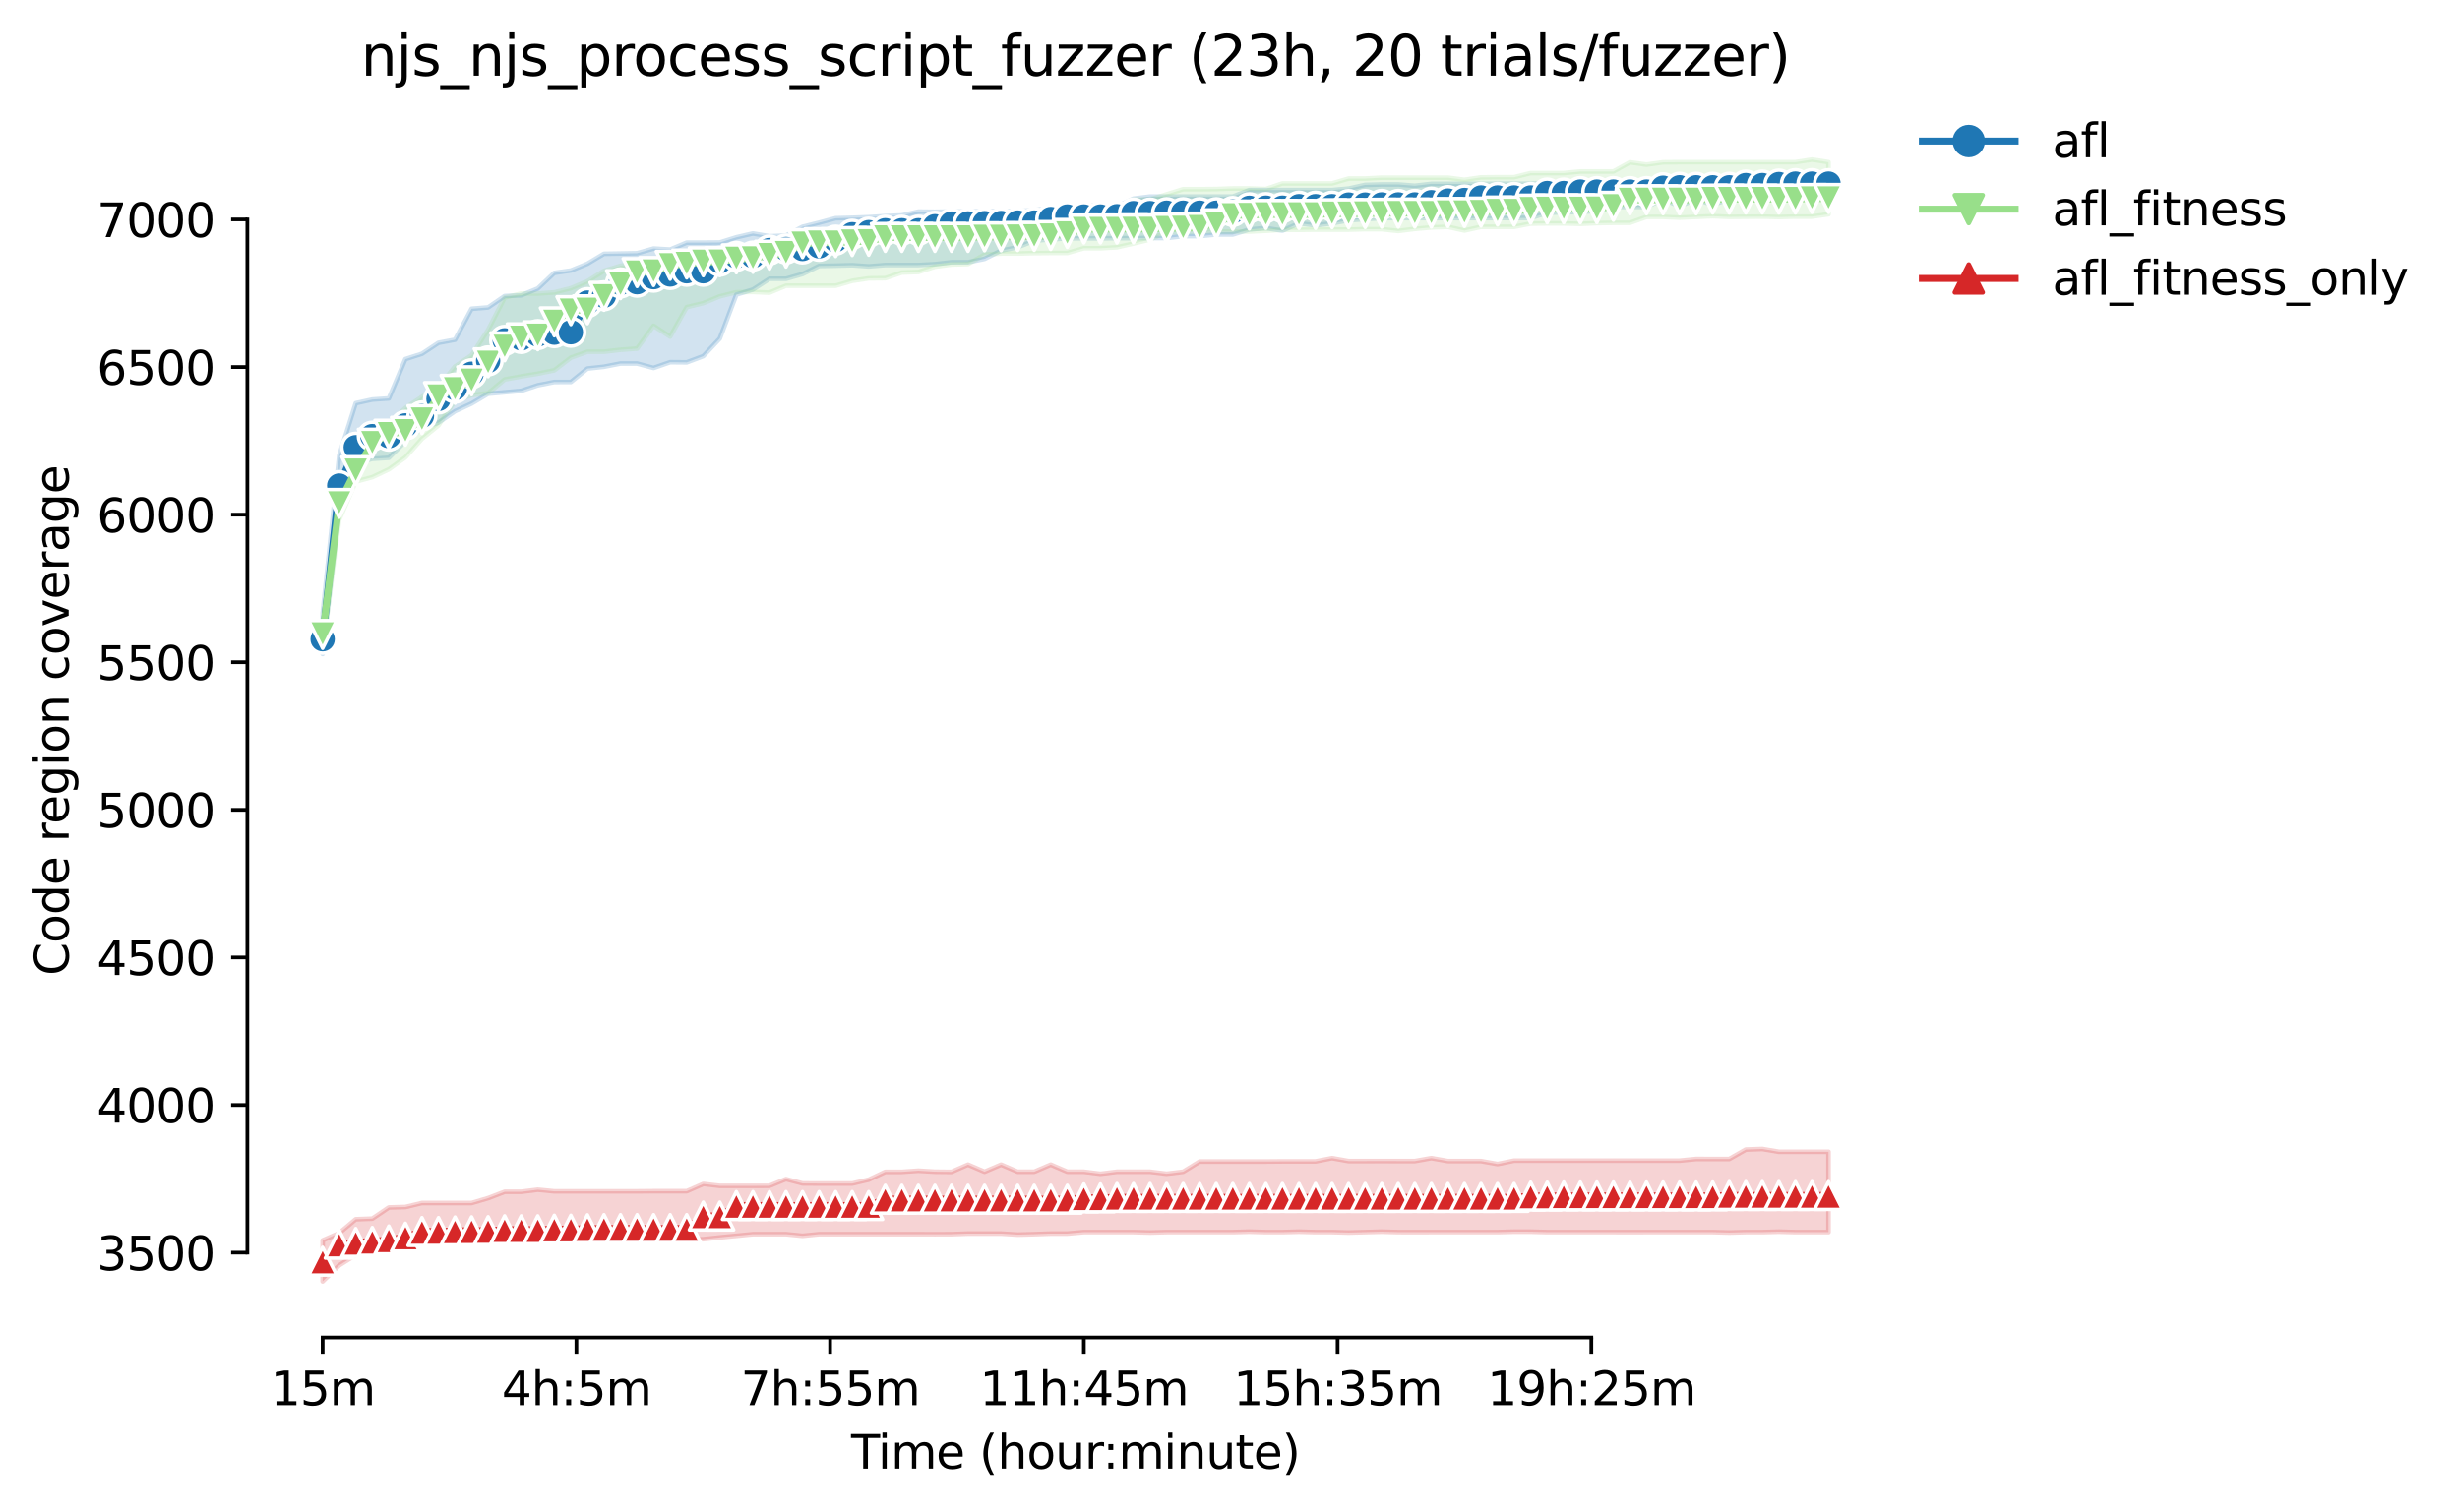 <?xml version="1.0" encoding="utf-8" standalone="no"?>
<!DOCTYPE svg PUBLIC "-//W3C//DTD SVG 1.1//EN"
  "http://www.w3.org/Graphics/SVG/1.1/DTD/svg11.dtd">
<svg height="325.986pt" version="1.1" viewBox="0 0 530.356 325.986" width="530.356pt" xmlns="http://www.w3.org/2000/svg" xmlns:xlink="http://www.w3.org/1999/xlink">
 <defs>
  <style type="text/css">*{stroke-linecap:butt;stroke-linejoin:round;}</style>
 </defs>
 <g id="figure_1">
  <g id="patch_1">
   <path d="M 0 325.986 
L 530.356 325.986 
L 530.356 0 
L 0 0 
z
" style="fill:#ffffff;"/>
  </g>
  <g id="axes_1">
   <g id="patch_2">
    <path d="M 53.328 288.43 
L 410.448 288.43 
L 410.448 22.318 
L 53.328 22.318 
z
" style="fill:#ffffff;"/>
   </g>
   <g id="PolyCollection_1">
    <defs>
     <path d="M 69.561 -193.711 
L 69.561 -184.958 
L 73.128 -216.214 
L 76.696 -226.066 
L 80.264 -227.036 
L 83.831 -227.259 
L 87.399 -230.824 
L 90.967 -233.593 
L 94.534 -234.866 
L 98.102 -237.317 
L 101.67 -238.96 
L 105.237 -241.073 
L 108.805 -241.391 
L 112.372 -241.709 
L 115.94 -242.902 
L 119.508 -243.614 
L 123.075 -243.619 
L 126.643 -246.508 
L 130.211 -246.898 
L 133.778 -247.598 
L 137.346 -247.598 
L 140.913 -246.643 
L 144.481 -247.884 
L 148.049 -247.852 
L 151.616 -249.189 
L 155.184 -252.977 
L 158.752 -262.462 
L 162.319 -263.544 
L 165.887 -265.868 
L 169.455 -265.868 
L 173.022 -266.886 
L 176.59 -268.637 
L 180.157 -268.701 
L 183.725 -268.796 
L 187.293 -268.541 
L 190.86 -268.828 
L 194.428 -268.828 
L 197.996 -268.828 
L 201.563 -269.019 
L 205.131 -269.433 
L 208.699 -269.433 
L 212.266 -270.165 
L 215.834 -271.947 
L 219.401 -272.671 
L 222.969 -274.08 
L 226.537 -274.366 
L 230.104 -274.589 
L 233.672 -274.589 
L 237.24 -274.587 
L 240.807 -274.621 
L 244.375 -274.621 
L 247.942 -274.653 
L 251.51 -274.653 
L 255.078 -275.066 
L 258.645 -275.066 
L 262.213 -275.417 
L 265.781 -275.417 
L 269.348 -276.499 
L 272.916 -276.809 
L 276.484 -276.244 
L 280.051 -277.836 
L 283.619 -277.384 
L 287.186 -277.836 
L 290.754 -278.487 
L 294.322 -278.727 
L 297.889 -278.95 
L 301.457 -278.95 
L 305.025 -278.95 
L 308.592 -278.95 
L 312.16 -278.95 
L 315.727 -278.95 
L 319.295 -278.95 
L 322.863 -278.95 
L 326.43 -278.981 
L 329.998 -278.981 
L 333.566 -280.064 
L 337.133 -280.223 
L 340.701 -280.223 
L 344.269 -280.541 
L 347.836 -281.369 
L 351.404 -281.369 
L 354.971 -281.364 
L 358.539 -283.024 
L 362.107 -281.528 
L 365.674 -283.024 
L 369.242 -281.81 
L 372.81 -283.055 
L 376.377 -282.769 
L 379.945 -283.247 
L 383.513 -283.247 
L 387.08 -283.247 
L 390.648 -283.406 
L 394.215 -283.31 
L 394.215 -287.193 
L 394.215 -287.193 
L 390.648 -287.193 
L 387.08 -287.193 
L 383.513 -287.162 
L 379.945 -287.162 
L 376.377 -287.257 
L 372.81 -287.098 
L 369.242 -287.099 
L 365.674 -287.066 
L 362.107 -287.066 
L 358.539 -287.066 
L 354.971 -286.557 
L 351.404 -286.525 
L 347.836 -286.493 
L 344.269 -286.689 
L 340.701 -286.493 
L 337.133 -286.493 
L 333.566 -286.493 
L 329.998 -286.366 
L 326.43 -286.366 
L 322.863 -286.366 
L 319.295 -286.334 
L 315.727 -286.334 
L 312.16 -286.334 
L 308.592 -286.334 
L 305.025 -285.92 
L 301.457 -286.207 
L 297.889 -286.207 
L 294.322 -286.111 
L 290.754 -285.315 
L 287.186 -284.997 
L 283.619 -284.997 
L 280.051 -284.997 
L 276.484 -284.997 
L 272.916 -284.997 
L 269.348 -284.997 
L 265.781 -283.597 
L 262.213 -283.597 
L 258.645 -283.597 
L 255.078 -283.597 
L 251.51 -283.597 
L 247.942 -283.598 
L 244.375 -283.151 
L 240.807 -281.464 
L 237.24 -281.719 
L 233.672 -281.719 
L 230.104 -281.178 
L 226.537 -281.178 
L 222.969 -280.668 
L 219.401 -280.477 
L 215.834 -280.446 
L 212.266 -280.446 
L 208.699 -280.382 
L 205.131 -280.382 
L 201.563 -280.318 
L 197.996 -280.359 
L 194.428 -279.523 
L 190.86 -279.368 
L 187.293 -279.141 
L 183.725 -279.013 
L 180.157 -278.918 
L 176.59 -277.963 
L 173.022 -277.072 
L 169.455 -275.194 
L 165.887 -275.035 
L 162.319 -275.641 
L 158.752 -274.812 
L 155.184 -273.698 
L 151.616 -273.666 
L 148.049 -273.666 
L 144.481 -272.17 
L 140.913 -272.386 
L 137.346 -271.374 
L 133.778 -271.311 
L 130.211 -271.253 
L 126.643 -269.114 
L 123.075 -267.65 
L 119.508 -267.141 
L 115.94 -263.767 
L 112.372 -262.303 
L 108.805 -262.144 
L 105.237 -259.693 
L 101.67 -259.406 
L 98.102 -252.722 
L 94.534 -252.054 
L 90.967 -249.699 
L 87.399 -248.553 
L 83.831 -240.064 
L 80.264 -239.82 
L 76.696 -239.036 
L 73.128 -227.736 
L 69.561 -193.711 
z
" id="m75506b125f" style="stroke:#1f77b4;stroke-opacity:0.2;"/>
    </defs>
    <g clip-path="url(#p481be20788)">
     <use style="fill:#1f77b4;fill-opacity:0.2;stroke:#1f77b4;stroke-opacity:0.2;" x="0" xlink:href="#m75506b125f" y="325.986"/>
    </g>
   </g>
   <g id="PolyCollection_2">
    <defs>
     <path d="M 69.561 -192.058 
L 69.561 -185.372 
L 73.128 -213.859 
L 76.696 -222.135 
L 80.264 -223.089 
L 83.831 -224.776 
L 87.399 -227.355 
L 90.967 -231.365 
L 94.534 -234.261 
L 98.102 -239.577 
L 101.67 -240.783 
L 105.237 -241.2 
L 108.805 -244.16 
L 112.372 -244.817 
L 115.94 -245.402 
L 119.508 -246.134 
L 123.075 -248.871 
L 126.643 -250.144 
L 130.211 -250.144 
L 133.778 -250.558 
L 137.346 -250.813 
L 140.913 -255.734 
L 144.481 -253.391 
L 148.049 -259.757 
L 151.616 -260.616 
L 155.184 -262.08 
L 158.752 -262.971 
L 162.319 -263.031 
L 165.887 -262.876 
L 169.455 -264.372 
L 173.022 -264.372 
L 176.59 -264.372 
L 180.157 -264.372 
L 183.725 -265.422 
L 187.293 -265.963 
L 190.86 -265.995 
L 194.428 -267.205 
L 197.996 -267.332 
L 201.563 -268.478 
L 205.131 -268.955 
L 208.699 -269.051 
L 212.266 -271.088 
L 215.834 -271.311 
L 219.401 -271.311 
L 222.969 -271.406 
L 226.537 -271.438 
L 230.104 -271.438 
L 233.672 -272.456 
L 237.24 -272.456 
L 240.807 -272.66 
L 244.375 -273.475 
L 247.942 -274.334 
L 251.51 -275.958 
L 255.078 -275.799 
L 258.645 -276.053 
L 262.213 -276.053 
L 265.781 -276.052 
L 269.348 -276.053 
L 272.916 -276.212 
L 276.484 -276.435 
L 280.051 -276.424 
L 283.619 -276.467 
L 287.186 -276.467 
L 290.754 -276.467 
L 294.322 -276.562 
L 297.889 -276.562 
L 301.457 -276.18 
L 305.025 -276.626 
L 308.592 -276.944 
L 312.16 -277.072 
L 315.727 -276.274 
L 319.295 -277.072 
L 322.863 -277.072 
L 326.43 -277.072 
L 329.998 -277.772 
L 333.566 -277.804 
L 337.133 -277.804 
L 340.701 -277.708 
L 344.269 -277.867 
L 347.836 -277.929 
L 351.404 -277.931 
L 354.971 -279.204 
L 358.539 -279.204 
L 362.107 -279.045 
L 365.674 -279.204 
L 369.242 -279.362 
L 372.81 -279.204 
L 376.377 -279.236 
L 379.945 -279.268 
L 383.513 -279.172 
L 387.08 -279.268 
L 390.648 -279.268 
L 394.215 -279.777 
L 394.215 -291.013 
L 394.215 -291.013 
L 390.648 -291.572 
L 387.08 -291.013 
L 383.513 -291.013 
L 379.945 -291.013 
L 376.377 -291.013 
L 372.81 -291.013 
L 369.242 -291.013 
L 365.674 -291.013 
L 362.107 -291.013 
L 358.539 -290.981 
L 354.971 -290.484 
L 351.404 -290.981 
L 347.836 -289.008 
L 344.269 -289.008 
L 340.701 -289.008 
L 337.133 -288.66 
L 333.566 -288.657 
L 329.998 -288.657 
L 326.43 -287.766 
L 322.863 -287.766 
L 319.295 -287.734 
L 315.727 -287.205 
L 312.16 -287.671 
L 308.592 -287.671 
L 305.025 -287.671 
L 301.457 -287.671 
L 297.889 -287.671 
L 294.322 -287.48 
L 290.754 -287.48 
L 287.186 -286.429 
L 283.619 -286.429 
L 280.051 -286.429 
L 276.484 -286.429 
L 272.916 -285.22 
L 269.348 -285.347 
L 265.781 -285.347 
L 262.213 -285.22 
L 258.645 -285.188 
L 255.078 -285.188 
L 251.51 -284.074 
L 247.942 -282.992 
L 244.375 -282.96 
L 240.807 -280.764 
L 237.24 -280.668 
L 233.672 -280.7 
L 230.104 -279.841 
L 226.537 -279.841 
L 222.969 -279.713 
L 219.401 -279.618 
L 215.834 -279.554 
L 212.266 -279.554 
L 208.699 -278.759 
L 205.131 -276.976 
L 201.563 -276.944 
L 197.996 -276.944 
L 194.428 -276.944 
L 190.86 -276.472 
L 187.293 -276.467 
L 183.725 -276.467 
L 180.157 -275.799 
L 176.59 -275.799 
L 173.022 -275.639 
L 169.455 -273.443 
L 165.887 -273.443 
L 162.319 -272.679 
L 158.752 -272.552 
L 155.184 -271.82 
L 151.616 -271.915 
L 148.049 -271.441 
L 144.481 -270.61 
L 140.913 -269.496 
L 137.346 -269.274 
L 133.778 -268.669 
L 130.211 -267.587 
L 126.643 -265.327 
L 123.075 -263.831 
L 119.508 -262.94 
L 115.94 -262.685 
L 112.372 -262.685 
L 108.805 -261.826 
L 105.237 -254.855 
L 101.67 -249.38 
L 98.102 -246.961 
L 94.534 -242.505 
L 90.967 -240.404 
L 87.399 -237.985 
L 83.831 -234.675 
L 80.264 -233.466 
L 76.696 -230.124 
L 73.128 -220.925 
L 69.561 -192.058 
z
" id="m011401118f" style="stroke:#98df8a;stroke-opacity:0.2;"/>
    </defs>
    <g clip-path="url(#p481be20788)">
     <use style="fill:#98df8a;fill-opacity:0.2;stroke:#98df8a;stroke-opacity:0.2;" x="0" xlink:href="#m011401118f" y="325.986"/>
    </g>
   </g>
   <g id="PolyCollection_3">
    <defs>
     <path d="M 69.561 -58.501 
L 69.561 -49.652 
L 73.128 -53.122 
L 76.696 -55.382 
L 80.264 -57.068 
L 83.831 -57.323 
L 87.399 -57.355 
L 90.967 -57.769 
L 94.534 -57.769 
L 98.102 -58.405 
L 101.67 -58.023 
L 105.237 -58.405 
L 108.805 -58.501 
L 112.372 -58.501 
L 115.94 -58.501 
L 119.508 -58.501 
L 123.075 -58.533 
L 126.643 -58.787 
L 130.211 -58.533 
L 133.778 -58.596 
L 137.346 -58.596 
L 140.913 -58.596 
L 144.481 -58.628 
L 148.049 -58.692 
L 151.616 -58.755 
L 155.184 -59.137 
L 158.752 -59.487 
L 162.319 -59.838 
L 165.887 -59.838 
L 169.455 -59.838 
L 173.022 -59.487 
L 176.59 -59.838 
L 180.157 -59.838 
L 183.725 -59.838 
L 187.293 -59.838 
L 190.86 -59.838 
L 194.428 -59.838 
L 197.996 -59.838 
L 201.563 -59.829 
L 205.131 -59.838 
L 208.699 -59.965 
L 212.266 -59.965 
L 215.834 -59.965 
L 219.401 -59.742 
L 222.969 -59.838 
L 226.537 -59.965 
L 230.104 -59.965 
L 233.672 -60.283 
L 237.24 -60.283 
L 240.807 -60.283 
L 244.375 -60.283 
L 247.942 -60.188 
L 251.51 -60.283 
L 255.078 -60.283 
L 258.645 -60.283 
L 262.213 -60.283 
L 265.781 -60.283 
L 269.348 -60.379 
L 272.916 -60.283 
L 276.484 -60.283 
L 280.051 -60.376 
L 283.619 -60.283 
L 287.186 -60.283 
L 290.754 -60.188 
L 294.322 -60.283 
L 297.889 -60.379 
L 301.457 -60.283 
L 305.025 -60.281 
L 308.592 -60.283 
L 312.16 -60.283 
L 315.727 -60.283 
L 319.295 -60.283 
L 322.863 -60.283 
L 326.43 -60.379 
L 329.998 -60.376 
L 333.566 -60.283 
L 337.133 -60.283 
L 340.701 -60.283 
L 344.269 -60.283 
L 347.836 -60.283 
L 351.404 -60.281 
L 354.971 -60.283 
L 358.539 -60.283 
L 362.107 -60.283 
L 365.674 -60.283 
L 369.242 -60.283 
L 372.81 -60.188 
L 376.377 -60.283 
L 379.945 -60.283 
L 383.513 -60.379 
L 387.08 -60.283 
L 390.648 -60.283 
L 394.215 -60.283 
L 394.215 -77.598 
L 394.215 -77.598 
L 390.648 -77.598 
L 387.08 -77.598 
L 383.513 -77.598 
L 379.945 -78.203 
L 376.377 -78.076 
L 372.81 -76.039 
L 369.242 -76.039 
L 365.674 -76.045 
L 362.107 -75.689 
L 358.539 -75.689 
L 354.971 -75.689 
L 351.404 -75.689 
L 347.836 -75.689 
L 344.269 -75.689 
L 340.701 -75.689 
L 337.133 -75.689 
L 333.566 -75.689 
L 329.998 -75.689 
L 326.43 -75.689 
L 322.863 -74.956 
L 319.295 -75.593 
L 315.727 -75.593 
L 312.16 -75.593 
L 308.592 -76.23 
L 305.025 -75.593 
L 301.457 -75.593 
L 297.889 -75.603 
L 294.322 -75.593 
L 290.754 -75.593 
L 287.186 -76.23 
L 283.619 -75.529 
L 280.051 -75.529 
L 276.484 -75.529 
L 272.916 -75.498 
L 269.348 -75.498 
L 265.781 -75.498 
L 262.213 -75.498 
L 258.645 -75.498 
L 255.078 -73.301 
L 251.51 -72.867 
L 247.942 -73.301 
L 244.375 -73.301 
L 240.807 -73.301 
L 237.24 -72.856 
L 233.672 -73.301 
L 230.104 -73.301 
L 226.537 -74.829 
L 222.969 -73.301 
L 219.401 -73.301 
L 215.834 -74.829 
L 212.266 -73.301 
L 208.699 -74.829 
L 205.131 -73.269 
L 201.563 -73.308 
L 197.996 -73.526 
L 194.428 -73.275 
L 190.86 -73.275 
L 187.293 -71.586 
L 183.725 -70.755 
L 180.157 -70.755 
L 176.59 -70.755 
L 173.022 -70.775 
L 169.455 -71.71 
L 165.887 -70.257 
L 162.319 -70.246 
L 158.752 -70.246 
L 155.184 -70.246 
L 151.616 -70.66 
L 148.049 -69.1 
L 144.481 -69.1 
L 140.913 -69.1 
L 137.346 -69.068 
L 133.778 -69.068 
L 130.211 -69.068 
L 126.643 -69.068 
L 123.075 -69.068 
L 119.508 -69.068 
L 115.94 -69.418 
L 112.372 -68.973 
L 108.805 -68.973 
L 105.237 -67.604 
L 101.67 -66.554 
L 98.102 -66.554 
L 94.534 -66.554 
L 90.967 -66.554 
L 87.399 -65.694 
L 83.831 -65.599 
L 80.264 -63.185 
L 76.696 -63.052 
L 73.128 -60.06 
L 69.561 -58.501 
z
" id="m8358faefa3" style="stroke:#d62728;stroke-opacity:0.2;"/>
    </defs>
    <g clip-path="url(#p481be20788)">
     <use style="fill:#d62728;fill-opacity:0.2;stroke:#d62728;stroke-opacity:0.2;" x="0" xlink:href="#m8358faefa3" y="325.986"/>
    </g>
   </g>
   <g id="matplotlib.axis_1">
    <g id="xtick_1">
     <g id="line2d_1">
      <defs>
       <path d="M 0 0 
L 0 3.5 
" id="md13965baec" style="stroke:#000000;stroke-width:0.8;"/>
      </defs>
      <g>
       <use style="stroke:#000000;stroke-width:0.8;" x="69.561" xlink:href="#md13965baec" y="288.43"/>
      </g>
     </g>
     <g id="text_1">
      <!-- 15m -->
      <g transform="translate(58.328 303.029)scale(0.1 -0.1)">
       <defs>
        <path d="M 794 531 
L 1825 531 
L 1825 4091 
L 703 3866 
L 703 4441 
L 1819 4666 
L 2450 4666 
L 2450 531 
L 3481 531 
L 3481 0 
L 794 0 
L 794 531 
z
" id="DejaVuSans-31" transform="scale(0.016)"/>
        <path d="M 691 4666 
L 3169 4666 
L 3169 4134 
L 1269 4134 
L 1269 2991 
Q 1406 3038 1543 3061 
Q 1681 3084 1819 3084 
Q 2600 3084 3056 2656 
Q 3513 2228 3513 1497 
Q 3513 744 3044 326 
Q 2575 -91 1722 -91 
Q 1428 -91 1123 -41 
Q 819 9 494 109 
L 494 744 
Q 775 591 1075 516 
Q 1375 441 1709 441 
Q 2250 441 2565 725 
Q 2881 1009 2881 1497 
Q 2881 1984 2565 2268 
Q 2250 2553 1709 2553 
Q 1456 2553 1204 2497 
Q 953 2441 691 2322 
L 691 4666 
z
" id="DejaVuSans-35" transform="scale(0.016)"/>
        <path d="M 3328 2828 
Q 3544 3216 3844 3400 
Q 4144 3584 4550 3584 
Q 5097 3584 5394 3201 
Q 5691 2819 5691 2113 
L 5691 0 
L 5113 0 
L 5113 2094 
Q 5113 2597 4934 2840 
Q 4756 3084 4391 3084 
Q 3944 3084 3684 2787 
Q 3425 2491 3425 1978 
L 3425 0 
L 2847 0 
L 2847 2094 
Q 2847 2600 2669 2842 
Q 2491 3084 2119 3084 
Q 1678 3084 1418 2786 
Q 1159 2488 1159 1978 
L 1159 0 
L 581 0 
L 581 3500 
L 1159 3500 
L 1159 2956 
Q 1356 3278 1631 3431 
Q 1906 3584 2284 3584 
Q 2666 3584 2933 3390 
Q 3200 3197 3328 2828 
z
" id="DejaVuSans-6d" transform="scale(0.016)"/>
       </defs>
       <use xlink:href="#DejaVuSans-31"/>
       <use x="63.623" xlink:href="#DejaVuSans-35"/>
       <use x="127.246" xlink:href="#DejaVuSans-6d"/>
      </g>
     </g>
    </g>
    <g id="xtick_2">
     <g id="line2d_2">
      <g>
       <use style="stroke:#000000;stroke-width:0.8;" x="124.265" xlink:href="#md13965baec" y="288.43"/>
      </g>
     </g>
     <g id="text_2">
      <!-- 4h:5m -->
      <g transform="translate(108.179 303.029)scale(0.1 -0.1)">
       <defs>
        <path d="M 2419 4116 
L 825 1625 
L 2419 1625 
L 2419 4116 
z
M 2253 4666 
L 3047 4666 
L 3047 1625 
L 3713 1625 
L 3713 1100 
L 3047 1100 
L 3047 0 
L 2419 0 
L 2419 1100 
L 313 1100 
L 313 1709 
L 2253 4666 
z
" id="DejaVuSans-34" transform="scale(0.016)"/>
        <path d="M 3513 2113 
L 3513 0 
L 2938 0 
L 2938 2094 
Q 2938 2591 2744 2837 
Q 2550 3084 2163 3084 
Q 1697 3084 1428 2787 
Q 1159 2491 1159 1978 
L 1159 0 
L 581 0 
L 581 4863 
L 1159 4863 
L 1159 2956 
Q 1366 3272 1645 3428 
Q 1925 3584 2291 3584 
Q 2894 3584 3203 3211 
Q 3513 2838 3513 2113 
z
" id="DejaVuSans-68" transform="scale(0.016)"/>
        <path d="M 750 794 
L 1409 794 
L 1409 0 
L 750 0 
L 750 794 
z
M 750 3309 
L 1409 3309 
L 1409 2516 
L 750 2516 
L 750 3309 
z
" id="DejaVuSans-3a" transform="scale(0.016)"/>
       </defs>
       <use xlink:href="#DejaVuSans-34"/>
       <use x="63.623" xlink:href="#DejaVuSans-68"/>
       <use x="127.002" xlink:href="#DejaVuSans-3a"/>
       <use x="160.693" xlink:href="#DejaVuSans-35"/>
       <use x="224.316" xlink:href="#DejaVuSans-6d"/>
      </g>
     </g>
    </g>
    <g id="xtick_3">
     <g id="line2d_3">
      <g>
       <use style="stroke:#000000;stroke-width:0.8;" x="178.968" xlink:href="#md13965baec" y="288.43"/>
      </g>
     </g>
     <g id="text_3">
      <!-- 7h:55m -->
      <g transform="translate(159.701 303.029)scale(0.1 -0.1)">
       <defs>
        <path d="M 525 4666 
L 3525 4666 
L 3525 4397 
L 1831 0 
L 1172 0 
L 2766 4134 
L 525 4134 
L 525 4666 
z
" id="DejaVuSans-37" transform="scale(0.016)"/>
       </defs>
       <use xlink:href="#DejaVuSans-37"/>
       <use x="63.623" xlink:href="#DejaVuSans-68"/>
       <use x="127.002" xlink:href="#DejaVuSans-3a"/>
       <use x="160.693" xlink:href="#DejaVuSans-35"/>
       <use x="224.316" xlink:href="#DejaVuSans-35"/>
       <use x="287.939" xlink:href="#DejaVuSans-6d"/>
      </g>
     </g>
    </g>
    <g id="xtick_4">
     <g id="line2d_4">
      <g>
       <use style="stroke:#000000;stroke-width:0.8;" x="233.672" xlink:href="#md13965baec" y="288.43"/>
      </g>
     </g>
     <g id="text_4">
      <!-- 11h:45m -->
      <g transform="translate(211.224 303.029)scale(0.1 -0.1)">
       <use xlink:href="#DejaVuSans-31"/>
       <use x="63.623" xlink:href="#DejaVuSans-31"/>
       <use x="127.246" xlink:href="#DejaVuSans-68"/>
       <use x="190.625" xlink:href="#DejaVuSans-3a"/>
       <use x="224.316" xlink:href="#DejaVuSans-34"/>
       <use x="287.939" xlink:href="#DejaVuSans-35"/>
       <use x="351.562" xlink:href="#DejaVuSans-6d"/>
      </g>
     </g>
    </g>
    <g id="xtick_5">
     <g id="line2d_5">
      <g>
       <use style="stroke:#000000;stroke-width:0.8;" x="288.376" xlink:href="#md13965baec" y="288.43"/>
      </g>
     </g>
     <g id="text_5">
      <!-- 15h:35m -->
      <g transform="translate(265.927 303.029)scale(0.1 -0.1)">
       <defs>
        <path d="M 2597 2516 
Q 3050 2419 3304 2112 
Q 3559 1806 3559 1356 
Q 3559 666 3084 287 
Q 2609 -91 1734 -91 
Q 1441 -91 1130 -33 
Q 819 25 488 141 
L 488 750 
Q 750 597 1062 519 
Q 1375 441 1716 441 
Q 2309 441 2620 675 
Q 2931 909 2931 1356 
Q 2931 1769 2642 2001 
Q 2353 2234 1838 2234 
L 1294 2234 
L 1294 2753 
L 1863 2753 
Q 2328 2753 2575 2939 
Q 2822 3125 2822 3475 
Q 2822 3834 2567 4026 
Q 2313 4219 1838 4219 
Q 1578 4219 1281 4162 
Q 984 4106 628 3988 
L 628 4550 
Q 988 4650 1302 4700 
Q 1616 4750 1894 4750 
Q 2613 4750 3031 4423 
Q 3450 4097 3450 3541 
Q 3450 3153 3228 2886 
Q 3006 2619 2597 2516 
z
" id="DejaVuSans-33" transform="scale(0.016)"/>
       </defs>
       <use xlink:href="#DejaVuSans-31"/>
       <use x="63.623" xlink:href="#DejaVuSans-35"/>
       <use x="127.246" xlink:href="#DejaVuSans-68"/>
       <use x="190.625" xlink:href="#DejaVuSans-3a"/>
       <use x="224.316" xlink:href="#DejaVuSans-33"/>
       <use x="287.939" xlink:href="#DejaVuSans-35"/>
       <use x="351.562" xlink:href="#DejaVuSans-6d"/>
      </g>
     </g>
    </g>
    <g id="xtick_6">
     <g id="line2d_6">
      <g>
       <use style="stroke:#000000;stroke-width:0.8;" x="343.079" xlink:href="#md13965baec" y="288.43"/>
      </g>
     </g>
     <g id="text_6">
      <!-- 19h:25m -->
      <g transform="translate(320.631 303.029)scale(0.1 -0.1)">
       <defs>
        <path d="M 703 97 
L 703 672 
Q 941 559 1184 500 
Q 1428 441 1663 441 
Q 2288 441 2617 861 
Q 2947 1281 2994 2138 
Q 2813 1869 2534 1725 
Q 2256 1581 1919 1581 
Q 1219 1581 811 2004 
Q 403 2428 403 3163 
Q 403 3881 828 4315 
Q 1253 4750 1959 4750 
Q 2769 4750 3195 4129 
Q 3622 3509 3622 2328 
Q 3622 1225 3098 567 
Q 2575 -91 1691 -91 
Q 1453 -91 1209 -44 
Q 966 3 703 97 
z
M 1959 2075 
Q 2384 2075 2632 2365 
Q 2881 2656 2881 3163 
Q 2881 3666 2632 3958 
Q 2384 4250 1959 4250 
Q 1534 4250 1286 3958 
Q 1038 3666 1038 3163 
Q 1038 2656 1286 2365 
Q 1534 2075 1959 2075 
z
" id="DejaVuSans-39" transform="scale(0.016)"/>
        <path d="M 1228 531 
L 3431 531 
L 3431 0 
L 469 0 
L 469 531 
Q 828 903 1448 1529 
Q 2069 2156 2228 2338 
Q 2531 2678 2651 2914 
Q 2772 3150 2772 3378 
Q 2772 3750 2511 3984 
Q 2250 4219 1831 4219 
Q 1534 4219 1204 4116 
Q 875 4013 500 3803 
L 500 4441 
Q 881 4594 1212 4672 
Q 1544 4750 1819 4750 
Q 2544 4750 2975 4387 
Q 3406 4025 3406 3419 
Q 3406 3131 3298 2873 
Q 3191 2616 2906 2266 
Q 2828 2175 2409 1742 
Q 1991 1309 1228 531 
z
" id="DejaVuSans-32" transform="scale(0.016)"/>
       </defs>
       <use xlink:href="#DejaVuSans-31"/>
       <use x="63.623" xlink:href="#DejaVuSans-39"/>
       <use x="127.246" xlink:href="#DejaVuSans-68"/>
       <use x="190.625" xlink:href="#DejaVuSans-3a"/>
       <use x="224.316" xlink:href="#DejaVuSans-32"/>
       <use x="287.939" xlink:href="#DejaVuSans-35"/>
       <use x="351.562" xlink:href="#DejaVuSans-6d"/>
      </g>
     </g>
    </g>
    <g id="text_7">
     <!-- Time (hour:minute) -->
     <g transform="translate(183.481 316.707)scale(0.1 -0.1)">
      <defs>
       <path d="M -19 4666 
L 3928 4666 
L 3928 4134 
L 2272 4134 
L 2272 0 
L 1638 0 
L 1638 4134 
L -19 4134 
L -19 4666 
z
" id="DejaVuSans-54" transform="scale(0.016)"/>
       <path d="M 603 3500 
L 1178 3500 
L 1178 0 
L 603 0 
L 603 3500 
z
M 603 4863 
L 1178 4863 
L 1178 4134 
L 603 4134 
L 603 4863 
z
" id="DejaVuSans-69" transform="scale(0.016)"/>
       <path d="M 3597 1894 
L 3597 1613 
L 953 1613 
Q 991 1019 1311 708 
Q 1631 397 2203 397 
Q 2534 397 2845 478 
Q 3156 559 3463 722 
L 3463 178 
Q 3153 47 2828 -22 
Q 2503 -91 2169 -91 
Q 1331 -91 842 396 
Q 353 884 353 1716 
Q 353 2575 817 3079 
Q 1281 3584 2069 3584 
Q 2775 3584 3186 3129 
Q 3597 2675 3597 1894 
z
M 3022 2063 
Q 3016 2534 2758 2815 
Q 2500 3097 2075 3097 
Q 1594 3097 1305 2825 
Q 1016 2553 972 2059 
L 3022 2063 
z
" id="DejaVuSans-65" transform="scale(0.016)"/>
       <path id="DejaVuSans-20" transform="scale(0.016)"/>
       <path d="M 1984 4856 
Q 1566 4138 1362 3434 
Q 1159 2731 1159 2009 
Q 1159 1288 1364 580 
Q 1569 -128 1984 -844 
L 1484 -844 
Q 1016 -109 783 600 
Q 550 1309 550 2009 
Q 550 2706 781 3412 
Q 1013 4119 1484 4856 
L 1984 4856 
z
" id="DejaVuSans-28" transform="scale(0.016)"/>
       <path d="M 1959 3097 
Q 1497 3097 1228 2736 
Q 959 2375 959 1747 
Q 959 1119 1226 758 
Q 1494 397 1959 397 
Q 2419 397 2687 759 
Q 2956 1122 2956 1747 
Q 2956 2369 2687 2733 
Q 2419 3097 1959 3097 
z
M 1959 3584 
Q 2709 3584 3137 3096 
Q 3566 2609 3566 1747 
Q 3566 888 3137 398 
Q 2709 -91 1959 -91 
Q 1206 -91 779 398 
Q 353 888 353 1747 
Q 353 2609 779 3096 
Q 1206 3584 1959 3584 
z
" id="DejaVuSans-6f" transform="scale(0.016)"/>
       <path d="M 544 1381 
L 544 3500 
L 1119 3500 
L 1119 1403 
Q 1119 906 1312 657 
Q 1506 409 1894 409 
Q 2359 409 2629 706 
Q 2900 1003 2900 1516 
L 2900 3500 
L 3475 3500 
L 3475 0 
L 2900 0 
L 2900 538 
Q 2691 219 2414 64 
Q 2138 -91 1772 -91 
Q 1169 -91 856 284 
Q 544 659 544 1381 
z
M 1991 3584 
L 1991 3584 
z
" id="DejaVuSans-75" transform="scale(0.016)"/>
       <path d="M 2631 2963 
Q 2534 3019 2420 3045 
Q 2306 3072 2169 3072 
Q 1681 3072 1420 2755 
Q 1159 2438 1159 1844 
L 1159 0 
L 581 0 
L 581 3500 
L 1159 3500 
L 1159 2956 
Q 1341 3275 1631 3429 
Q 1922 3584 2338 3584 
Q 2397 3584 2469 3576 
Q 2541 3569 2628 3553 
L 2631 2963 
z
" id="DejaVuSans-72" transform="scale(0.016)"/>
       <path d="M 3513 2113 
L 3513 0 
L 2938 0 
L 2938 2094 
Q 2938 2591 2744 2837 
Q 2550 3084 2163 3084 
Q 1697 3084 1428 2787 
Q 1159 2491 1159 1978 
L 1159 0 
L 581 0 
L 581 3500 
L 1159 3500 
L 1159 2956 
Q 1366 3272 1645 3428 
Q 1925 3584 2291 3584 
Q 2894 3584 3203 3211 
Q 3513 2838 3513 2113 
z
" id="DejaVuSans-6e" transform="scale(0.016)"/>
       <path d="M 1172 4494 
L 1172 3500 
L 2356 3500 
L 2356 3053 
L 1172 3053 
L 1172 1153 
Q 1172 725 1289 603 
Q 1406 481 1766 481 
L 2356 481 
L 2356 0 
L 1766 0 
Q 1100 0 847 248 
Q 594 497 594 1153 
L 594 3053 
L 172 3053 
L 172 3500 
L 594 3500 
L 594 4494 
L 1172 4494 
z
" id="DejaVuSans-74" transform="scale(0.016)"/>
       <path d="M 513 4856 
L 1013 4856 
Q 1481 4119 1714 3412 
Q 1947 2706 1947 2009 
Q 1947 1309 1714 600 
Q 1481 -109 1013 -844 
L 513 -844 
Q 928 -128 1133 580 
Q 1338 1288 1338 2009 
Q 1338 2731 1133 3434 
Q 928 4138 513 4856 
z
" id="DejaVuSans-29" transform="scale(0.016)"/>
      </defs>
      <use xlink:href="#DejaVuSans-54"/>
      <use x="57.959" xlink:href="#DejaVuSans-69"/>
      <use x="85.742" xlink:href="#DejaVuSans-6d"/>
      <use x="183.154" xlink:href="#DejaVuSans-65"/>
      <use x="244.678" xlink:href="#DejaVuSans-20"/>
      <use x="276.465" xlink:href="#DejaVuSans-28"/>
      <use x="315.479" xlink:href="#DejaVuSans-68"/>
      <use x="378.857" xlink:href="#DejaVuSans-6f"/>
      <use x="440.039" xlink:href="#DejaVuSans-75"/>
      <use x="503.418" xlink:href="#DejaVuSans-72"/>
      <use x="542.781" xlink:href="#DejaVuSans-3a"/>
      <use x="576.473" xlink:href="#DejaVuSans-6d"/>
      <use x="673.885" xlink:href="#DejaVuSans-69"/>
      <use x="701.668" xlink:href="#DejaVuSans-6e"/>
      <use x="765.047" xlink:href="#DejaVuSans-75"/>
      <use x="828.426" xlink:href="#DejaVuSans-74"/>
      <use x="867.635" xlink:href="#DejaVuSans-65"/>
      <use x="929.158" xlink:href="#DejaVuSans-29"/>
     </g>
    </g>
   </g>
   <g id="matplotlib.axis_2">
    <g id="ytick_1">
     <g id="line2d_7">
      <defs>
       <path d="M 0 0 
L -3.5 0 
" id="m894d9621ae" style="stroke:#000000;stroke-width:0.8;"/>
      </defs>
      <g>
       <use style="stroke:#000000;stroke-width:0.8;" x="53.328" xlink:href="#m894d9621ae" y="270.127"/>
      </g>
     </g>
     <g id="text_8">
      <!-- 3500 -->
      <g transform="translate(20.878 273.927)scale(0.1 -0.1)">
       <defs>
        <path d="M 2034 4250 
Q 1547 4250 1301 3770 
Q 1056 3291 1056 2328 
Q 1056 1369 1301 889 
Q 1547 409 2034 409 
Q 2525 409 2770 889 
Q 3016 1369 3016 2328 
Q 3016 3291 2770 3770 
Q 2525 4250 2034 4250 
z
M 2034 4750 
Q 2819 4750 3233 4129 
Q 3647 3509 3647 2328 
Q 3647 1150 3233 529 
Q 2819 -91 2034 -91 
Q 1250 -91 836 529 
Q 422 1150 422 2328 
Q 422 3509 836 4129 
Q 1250 4750 2034 4750 
z
" id="DejaVuSans-30" transform="scale(0.016)"/>
       </defs>
       <use xlink:href="#DejaVuSans-33"/>
       <use x="63.623" xlink:href="#DejaVuSans-35"/>
       <use x="127.246" xlink:href="#DejaVuSans-30"/>
       <use x="190.869" xlink:href="#DejaVuSans-30"/>
      </g>
     </g>
    </g>
    <g id="ytick_2">
     <g id="line2d_8">
      <g>
       <use style="stroke:#000000;stroke-width:0.8;" x="53.328" xlink:href="#m894d9621ae" y="238.298"/>
      </g>
     </g>
     <g id="text_9">
      <!-- 4000 -->
      <g transform="translate(20.878 242.097)scale(0.1 -0.1)">
       <use xlink:href="#DejaVuSans-34"/>
       <use x="63.623" xlink:href="#DejaVuSans-30"/>
       <use x="127.246" xlink:href="#DejaVuSans-30"/>
       <use x="190.869" xlink:href="#DejaVuSans-30"/>
      </g>
     </g>
    </g>
    <g id="ytick_3">
     <g id="line2d_9">
      <g>
       <use style="stroke:#000000;stroke-width:0.8;" x="53.328" xlink:href="#m894d9621ae" y="206.469"/>
      </g>
     </g>
     <g id="text_10">
      <!-- 4500 -->
      <g transform="translate(20.878 210.268)scale(0.1 -0.1)">
       <use xlink:href="#DejaVuSans-34"/>
       <use x="63.623" xlink:href="#DejaVuSans-35"/>
       <use x="127.246" xlink:href="#DejaVuSans-30"/>
       <use x="190.869" xlink:href="#DejaVuSans-30"/>
      </g>
     </g>
    </g>
    <g id="ytick_4">
     <g id="line2d_10">
      <g>
       <use style="stroke:#000000;stroke-width:0.8;" x="53.328" xlink:href="#m894d9621ae" y="174.64"/>
      </g>
     </g>
     <g id="text_11">
      <!-- 5000 -->
      <g transform="translate(20.878 178.439)scale(0.1 -0.1)">
       <use xlink:href="#DejaVuSans-35"/>
       <use x="63.623" xlink:href="#DejaVuSans-30"/>
       <use x="127.246" xlink:href="#DejaVuSans-30"/>
       <use x="190.869" xlink:href="#DejaVuSans-30"/>
      </g>
     </g>
    </g>
    <g id="ytick_5">
     <g id="line2d_11">
      <g>
       <use style="stroke:#000000;stroke-width:0.8;" x="53.328" xlink:href="#m894d9621ae" y="142.811"/>
      </g>
     </g>
     <g id="text_12">
      <!-- 5500 -->
      <g transform="translate(20.878 146.61)scale(0.1 -0.1)">
       <use xlink:href="#DejaVuSans-35"/>
       <use x="63.623" xlink:href="#DejaVuSans-35"/>
       <use x="127.246" xlink:href="#DejaVuSans-30"/>
       <use x="190.869" xlink:href="#DejaVuSans-30"/>
      </g>
     </g>
    </g>
    <g id="ytick_6">
     <g id="line2d_12">
      <g>
       <use style="stroke:#000000;stroke-width:0.8;" x="53.328" xlink:href="#m894d9621ae" y="110.982"/>
      </g>
     </g>
     <g id="text_13">
      <!-- 6000 -->
      <g transform="translate(20.878 114.781)scale(0.1 -0.1)">
       <defs>
        <path d="M 2113 2584 
Q 1688 2584 1439 2293 
Q 1191 2003 1191 1497 
Q 1191 994 1439 701 
Q 1688 409 2113 409 
Q 2538 409 2786 701 
Q 3034 994 3034 1497 
Q 3034 2003 2786 2293 
Q 2538 2584 2113 2584 
z
M 3366 4563 
L 3366 3988 
Q 3128 4100 2886 4159 
Q 2644 4219 2406 4219 
Q 1781 4219 1451 3797 
Q 1122 3375 1075 2522 
Q 1259 2794 1537 2939 
Q 1816 3084 2150 3084 
Q 2853 3084 3261 2657 
Q 3669 2231 3669 1497 
Q 3669 778 3244 343 
Q 2819 -91 2113 -91 
Q 1303 -91 875 529 
Q 447 1150 447 2328 
Q 447 3434 972 4092 
Q 1497 4750 2381 4750 
Q 2619 4750 2861 4703 
Q 3103 4656 3366 4563 
z
" id="DejaVuSans-36" transform="scale(0.016)"/>
       </defs>
       <use xlink:href="#DejaVuSans-36"/>
       <use x="63.623" xlink:href="#DejaVuSans-30"/>
       <use x="127.246" xlink:href="#DejaVuSans-30"/>
       <use x="190.869" xlink:href="#DejaVuSans-30"/>
      </g>
     </g>
    </g>
    <g id="ytick_7">
     <g id="line2d_13">
      <g>
       <use style="stroke:#000000;stroke-width:0.8;" x="53.328" xlink:href="#m894d9621ae" y="79.152"/>
      </g>
     </g>
     <g id="text_14">
      <!-- 6500 -->
      <g transform="translate(20.878 82.952)scale(0.1 -0.1)">
       <use xlink:href="#DejaVuSans-36"/>
       <use x="63.623" xlink:href="#DejaVuSans-35"/>
       <use x="127.246" xlink:href="#DejaVuSans-30"/>
       <use x="190.869" xlink:href="#DejaVuSans-30"/>
      </g>
     </g>
    </g>
    <g id="ytick_8">
     <g id="line2d_14">
      <g>
       <use style="stroke:#000000;stroke-width:0.8;" x="53.328" xlink:href="#m894d9621ae" y="47.323"/>
      </g>
     </g>
     <g id="text_15">
      <!-- 7000 -->
      <g transform="translate(20.878 51.122)scale(0.1 -0.1)">
       <use xlink:href="#DejaVuSans-37"/>
       <use x="63.623" xlink:href="#DejaVuSans-30"/>
       <use x="127.246" xlink:href="#DejaVuSans-30"/>
       <use x="190.869" xlink:href="#DejaVuSans-30"/>
      </g>
     </g>
    </g>
    <g id="text_16">
     <!-- Code region coverage -->
     <g transform="translate(14.798 210.38)rotate(-90)scale(0.1 -0.1)">
      <defs>
       <path d="M 4122 4306 
L 4122 3641 
Q 3803 3938 3442 4084 
Q 3081 4231 2675 4231 
Q 1875 4231 1450 3742 
Q 1025 3253 1025 2328 
Q 1025 1406 1450 917 
Q 1875 428 2675 428 
Q 3081 428 3442 575 
Q 3803 722 4122 1019 
L 4122 359 
Q 3791 134 3420 21 
Q 3050 -91 2638 -91 
Q 1578 -91 968 557 
Q 359 1206 359 2328 
Q 359 3453 968 4101 
Q 1578 4750 2638 4750 
Q 3056 4750 3426 4639 
Q 3797 4528 4122 4306 
z
" id="DejaVuSans-43" transform="scale(0.016)"/>
       <path d="M 2906 2969 
L 2906 4863 
L 3481 4863 
L 3481 0 
L 2906 0 
L 2906 525 
Q 2725 213 2448 61 
Q 2172 -91 1784 -91 
Q 1150 -91 751 415 
Q 353 922 353 1747 
Q 353 2572 751 3078 
Q 1150 3584 1784 3584 
Q 2172 3584 2448 3432 
Q 2725 3281 2906 2969 
z
M 947 1747 
Q 947 1113 1208 752 
Q 1469 391 1925 391 
Q 2381 391 2643 752 
Q 2906 1113 2906 1747 
Q 2906 2381 2643 2742 
Q 2381 3103 1925 3103 
Q 1469 3103 1208 2742 
Q 947 2381 947 1747 
z
" id="DejaVuSans-64" transform="scale(0.016)"/>
       <path d="M 2906 1791 
Q 2906 2416 2648 2759 
Q 2391 3103 1925 3103 
Q 1463 3103 1205 2759 
Q 947 2416 947 1791 
Q 947 1169 1205 825 
Q 1463 481 1925 481 
Q 2391 481 2648 825 
Q 2906 1169 2906 1791 
z
M 3481 434 
Q 3481 -459 3084 -895 
Q 2688 -1331 1869 -1331 
Q 1566 -1331 1297 -1286 
Q 1028 -1241 775 -1147 
L 775 -588 
Q 1028 -725 1275 -790 
Q 1522 -856 1778 -856 
Q 2344 -856 2625 -561 
Q 2906 -266 2906 331 
L 2906 616 
Q 2728 306 2450 153 
Q 2172 0 1784 0 
Q 1141 0 747 490 
Q 353 981 353 1791 
Q 353 2603 747 3093 
Q 1141 3584 1784 3584 
Q 2172 3584 2450 3431 
Q 2728 3278 2906 2969 
L 2906 3500 
L 3481 3500 
L 3481 434 
z
" id="DejaVuSans-67" transform="scale(0.016)"/>
       <path d="M 3122 3366 
L 3122 2828 
Q 2878 2963 2633 3030 
Q 2388 3097 2138 3097 
Q 1578 3097 1268 2742 
Q 959 2388 959 1747 
Q 959 1106 1268 751 
Q 1578 397 2138 397 
Q 2388 397 2633 464 
Q 2878 531 3122 666 
L 3122 134 
Q 2881 22 2623 -34 
Q 2366 -91 2075 -91 
Q 1284 -91 818 406 
Q 353 903 353 1747 
Q 353 2603 823 3093 
Q 1294 3584 2113 3584 
Q 2378 3584 2631 3529 
Q 2884 3475 3122 3366 
z
" id="DejaVuSans-63" transform="scale(0.016)"/>
       <path d="M 191 3500 
L 800 3500 
L 1894 563 
L 2988 3500 
L 3597 3500 
L 2284 0 
L 1503 0 
L 191 3500 
z
" id="DejaVuSans-76" transform="scale(0.016)"/>
       <path d="M 2194 1759 
Q 1497 1759 1228 1600 
Q 959 1441 959 1056 
Q 959 750 1161 570 
Q 1363 391 1709 391 
Q 2188 391 2477 730 
Q 2766 1069 2766 1631 
L 2766 1759 
L 2194 1759 
z
M 3341 1997 
L 3341 0 
L 2766 0 
L 2766 531 
Q 2569 213 2275 61 
Q 1981 -91 1556 -91 
Q 1019 -91 701 211 
Q 384 513 384 1019 
Q 384 1609 779 1909 
Q 1175 2209 1959 2209 
L 2766 2209 
L 2766 2266 
Q 2766 2663 2505 2880 
Q 2244 3097 1772 3097 
Q 1472 3097 1187 3025 
Q 903 2953 641 2809 
L 641 3341 
Q 956 3463 1253 3523 
Q 1550 3584 1831 3584 
Q 2591 3584 2966 3190 
Q 3341 2797 3341 1997 
z
" id="DejaVuSans-61" transform="scale(0.016)"/>
      </defs>
      <use xlink:href="#DejaVuSans-43"/>
      <use x="69.824" xlink:href="#DejaVuSans-6f"/>
      <use x="131.006" xlink:href="#DejaVuSans-64"/>
      <use x="194.482" xlink:href="#DejaVuSans-65"/>
      <use x="256.006" xlink:href="#DejaVuSans-20"/>
      <use x="287.793" xlink:href="#DejaVuSans-72"/>
      <use x="326.656" xlink:href="#DejaVuSans-65"/>
      <use x="388.18" xlink:href="#DejaVuSans-67"/>
      <use x="451.656" xlink:href="#DejaVuSans-69"/>
      <use x="479.439" xlink:href="#DejaVuSans-6f"/>
      <use x="540.621" xlink:href="#DejaVuSans-6e"/>
      <use x="604" xlink:href="#DejaVuSans-20"/>
      <use x="635.787" xlink:href="#DejaVuSans-63"/>
      <use x="690.768" xlink:href="#DejaVuSans-6f"/>
      <use x="751.949" xlink:href="#DejaVuSans-76"/>
      <use x="811.129" xlink:href="#DejaVuSans-65"/>
      <use x="872.652" xlink:href="#DejaVuSans-72"/>
      <use x="913.766" xlink:href="#DejaVuSans-61"/>
      <use x="975.045" xlink:href="#DejaVuSans-67"/>
      <use x="1038.521" xlink:href="#DejaVuSans-65"/>
     </g>
    </g>
   </g>
   <g id="line2d_15">
    <path clip-path="url(#p481be20788)" d="M 69.561 137.845 
L 73.128 104.711 
L 76.696 96.436 
L 80.264 94.048 
L 83.831 94.048 
L 87.399 91.725 
L 90.967 89.688 
L 94.534 86.028 
L 98.102 83.704 
L 101.67 80.585 
L 105.237 77.816 
L 108.805 73.391 
L 112.372 72.978 
L 115.94 72.15 
L 119.508 71.736 
L 123.075 71.641 
L 126.643 65.243 
L 130.211 63.779 
L 133.778 61.01 
L 137.346 60.851 
L 140.913 59.768 
L 144.481 59.196 
L 148.049 58.495 
L 151.616 58.495 
L 155.184 56.331 
L 158.752 55.281 
L 162.319 55.217 
L 165.887 53.912 
L 169.455 53.689 
L 173.022 53.689 
L 176.59 53.116 
L 180.157 51.779 
L 183.725 50.506 
L 187.293 50.061 
L 190.86 49.647 
L 194.428 49.647 
L 197.996 49.647 
L 201.563 48.787 
L 205.131 48.214 
L 208.699 48.183 
L 212.266 48.119 
L 215.834 48.087 
L 219.401 47.992 
L 222.969 47.992 
L 226.537 47.228 
L 230.104 46.687 
L 233.672 46.687 
L 237.24 46.687 
L 240.807 46.623 
L 244.375 45.955 
L 247.942 45.955 
L 251.51 45.859 
L 255.078 45.859 
L 258.645 45.859 
L 262.213 45.859 
L 265.781 45.604 
L 269.348 44.809 
L 272.916 44.777 
L 276.484 44.777 
L 280.051 44.459 
L 283.619 44.459 
L 287.186 44.459 
L 290.754 44.108 
L 294.322 44.108 
L 297.889 44.077 
L 301.457 44.077 
L 305.025 44.077 
L 308.592 43.599 
L 312.16 43.249 
L 315.727 43.122 
L 319.295 42.581 
L 322.863 42.581 
L 326.43 42.581 
L 329.998 42.581 
L 333.566 41.626 
L 337.133 41.626 
L 340.701 41.308 
L 344.269 41.308 
L 347.836 41.308 
L 351.404 41.308 
L 354.971 41.308 
L 358.539 40.48 
L 362.107 40.384 
L 365.674 40.384 
L 369.242 40.384 
L 372.81 40.384 
L 376.377 39.907 
L 379.945 39.907 
L 383.513 39.684 
L 387.08 39.589 
L 390.648 39.589 
L 394.215 39.589 
" style="fill:none;stroke:#1f77b4;stroke-linecap:square;stroke-width:1.5;"/>
    <defs>
     <path d="M 0 3 
C 0.796 3 1.559 2.684 2.121 2.121 
C 2.684 1.559 3 0.796 3 0 
C 3 -0.796 2.684 -1.559 2.121 -2.121 
C 1.559 -2.684 0.796 -3 0 -3 
C -0.796 -3 -1.559 -2.684 -2.121 -2.121 
C -2.684 -1.559 -3 -0.796 -3 0 
C -3 0.796 -2.684 1.559 -2.121 2.121 
C -1.559 2.684 -0.796 3 0 3 
z
" id="mf33caa805a" style="stroke:#ffffff;stroke-width:0.75;"/>
    </defs>
    <g clip-path="url(#p481be20788)">
     <use style="fill:#1f77b4;stroke:#ffffff;stroke-width:0.75;" x="69.561" xlink:href="#mf33caa805a" y="137.845"/>
     <use style="fill:#1f77b4;stroke:#ffffff;stroke-width:0.75;" x="73.128" xlink:href="#mf33caa805a" y="104.711"/>
     <use style="fill:#1f77b4;stroke:#ffffff;stroke-width:0.75;" x="76.696" xlink:href="#mf33caa805a" y="96.436"/>
     <use style="fill:#1f77b4;stroke:#ffffff;stroke-width:0.75;" x="80.264" xlink:href="#mf33caa805a" y="94.048"/>
     <use style="fill:#1f77b4;stroke:#ffffff;stroke-width:0.75;" x="83.831" xlink:href="#mf33caa805a" y="94.048"/>
     <use style="fill:#1f77b4;stroke:#ffffff;stroke-width:0.75;" x="87.399" xlink:href="#mf33caa805a" y="91.725"/>
     <use style="fill:#1f77b4;stroke:#ffffff;stroke-width:0.75;" x="90.967" xlink:href="#mf33caa805a" y="89.688"/>
     <use style="fill:#1f77b4;stroke:#ffffff;stroke-width:0.75;" x="94.534" xlink:href="#mf33caa805a" y="86.028"/>
     <use style="fill:#1f77b4;stroke:#ffffff;stroke-width:0.75;" x="98.102" xlink:href="#mf33caa805a" y="83.704"/>
     <use style="fill:#1f77b4;stroke:#ffffff;stroke-width:0.75;" x="101.67" xlink:href="#mf33caa805a" y="80.585"/>
     <use style="fill:#1f77b4;stroke:#ffffff;stroke-width:0.75;" x="105.237" xlink:href="#mf33caa805a" y="77.816"/>
     <use style="fill:#1f77b4;stroke:#ffffff;stroke-width:0.75;" x="108.805" xlink:href="#mf33caa805a" y="73.391"/>
     <use style="fill:#1f77b4;stroke:#ffffff;stroke-width:0.75;" x="112.372" xlink:href="#mf33caa805a" y="72.978"/>
     <use style="fill:#1f77b4;stroke:#ffffff;stroke-width:0.75;" x="115.94" xlink:href="#mf33caa805a" y="72.15"/>
     <use style="fill:#1f77b4;stroke:#ffffff;stroke-width:0.75;" x="119.508" xlink:href="#mf33caa805a" y="71.736"/>
     <use style="fill:#1f77b4;stroke:#ffffff;stroke-width:0.75;" x="123.075" xlink:href="#mf33caa805a" y="71.641"/>
     <use style="fill:#1f77b4;stroke:#ffffff;stroke-width:0.75;" x="126.643" xlink:href="#mf33caa805a" y="65.243"/>
     <use style="fill:#1f77b4;stroke:#ffffff;stroke-width:0.75;" x="130.211" xlink:href="#mf33caa805a" y="63.779"/>
     <use style="fill:#1f77b4;stroke:#ffffff;stroke-width:0.75;" x="133.778" xlink:href="#mf33caa805a" y="61.01"/>
     <use style="fill:#1f77b4;stroke:#ffffff;stroke-width:0.75;" x="137.346" xlink:href="#mf33caa805a" y="60.851"/>
     <use style="fill:#1f77b4;stroke:#ffffff;stroke-width:0.75;" x="140.913" xlink:href="#mf33caa805a" y="59.768"/>
     <use style="fill:#1f77b4;stroke:#ffffff;stroke-width:0.75;" x="144.481" xlink:href="#mf33caa805a" y="59.196"/>
     <use style="fill:#1f77b4;stroke:#ffffff;stroke-width:0.75;" x="148.049" xlink:href="#mf33caa805a" y="58.495"/>
     <use style="fill:#1f77b4;stroke:#ffffff;stroke-width:0.75;" x="151.616" xlink:href="#mf33caa805a" y="58.495"/>
     <use style="fill:#1f77b4;stroke:#ffffff;stroke-width:0.75;" x="155.184" xlink:href="#mf33caa805a" y="56.331"/>
     <use style="fill:#1f77b4;stroke:#ffffff;stroke-width:0.75;" x="158.752" xlink:href="#mf33caa805a" y="55.281"/>
     <use style="fill:#1f77b4;stroke:#ffffff;stroke-width:0.75;" x="162.319" xlink:href="#mf33caa805a" y="55.217"/>
     <use style="fill:#1f77b4;stroke:#ffffff;stroke-width:0.75;" x="165.887" xlink:href="#mf33caa805a" y="53.912"/>
     <use style="fill:#1f77b4;stroke:#ffffff;stroke-width:0.75;" x="169.455" xlink:href="#mf33caa805a" y="53.689"/>
     <use style="fill:#1f77b4;stroke:#ffffff;stroke-width:0.75;" x="173.022" xlink:href="#mf33caa805a" y="53.689"/>
     <use style="fill:#1f77b4;stroke:#ffffff;stroke-width:0.75;" x="176.59" xlink:href="#mf33caa805a" y="53.116"/>
     <use style="fill:#1f77b4;stroke:#ffffff;stroke-width:0.75;" x="180.157" xlink:href="#mf33caa805a" y="51.779"/>
     <use style="fill:#1f77b4;stroke:#ffffff;stroke-width:0.75;" x="183.725" xlink:href="#mf33caa805a" y="50.506"/>
     <use style="fill:#1f77b4;stroke:#ffffff;stroke-width:0.75;" x="187.293" xlink:href="#mf33caa805a" y="50.061"/>
     <use style="fill:#1f77b4;stroke:#ffffff;stroke-width:0.75;" x="190.86" xlink:href="#mf33caa805a" y="49.647"/>
     <use style="fill:#1f77b4;stroke:#ffffff;stroke-width:0.75;" x="194.428" xlink:href="#mf33caa805a" y="49.647"/>
     <use style="fill:#1f77b4;stroke:#ffffff;stroke-width:0.75;" x="197.996" xlink:href="#mf33caa805a" y="49.647"/>
     <use style="fill:#1f77b4;stroke:#ffffff;stroke-width:0.75;" x="201.563" xlink:href="#mf33caa805a" y="48.787"/>
     <use style="fill:#1f77b4;stroke:#ffffff;stroke-width:0.75;" x="205.131" xlink:href="#mf33caa805a" y="48.214"/>
     <use style="fill:#1f77b4;stroke:#ffffff;stroke-width:0.75;" x="208.699" xlink:href="#mf33caa805a" y="48.183"/>
     <use style="fill:#1f77b4;stroke:#ffffff;stroke-width:0.75;" x="212.266" xlink:href="#mf33caa805a" y="48.119"/>
     <use style="fill:#1f77b4;stroke:#ffffff;stroke-width:0.75;" x="215.834" xlink:href="#mf33caa805a" y="48.087"/>
     <use style="fill:#1f77b4;stroke:#ffffff;stroke-width:0.75;" x="219.401" xlink:href="#mf33caa805a" y="47.992"/>
     <use style="fill:#1f77b4;stroke:#ffffff;stroke-width:0.75;" x="222.969" xlink:href="#mf33caa805a" y="47.992"/>
     <use style="fill:#1f77b4;stroke:#ffffff;stroke-width:0.75;" x="226.537" xlink:href="#mf33caa805a" y="47.228"/>
     <use style="fill:#1f77b4;stroke:#ffffff;stroke-width:0.75;" x="230.104" xlink:href="#mf33caa805a" y="46.687"/>
     <use style="fill:#1f77b4;stroke:#ffffff;stroke-width:0.75;" x="233.672" xlink:href="#mf33caa805a" y="46.687"/>
     <use style="fill:#1f77b4;stroke:#ffffff;stroke-width:0.75;" x="237.24" xlink:href="#mf33caa805a" y="46.687"/>
     <use style="fill:#1f77b4;stroke:#ffffff;stroke-width:0.75;" x="240.807" xlink:href="#mf33caa805a" y="46.623"/>
     <use style="fill:#1f77b4;stroke:#ffffff;stroke-width:0.75;" x="244.375" xlink:href="#mf33caa805a" y="45.955"/>
     <use style="fill:#1f77b4;stroke:#ffffff;stroke-width:0.75;" x="247.942" xlink:href="#mf33caa805a" y="45.955"/>
     <use style="fill:#1f77b4;stroke:#ffffff;stroke-width:0.75;" x="251.51" xlink:href="#mf33caa805a" y="45.859"/>
     <use style="fill:#1f77b4;stroke:#ffffff;stroke-width:0.75;" x="255.078" xlink:href="#mf33caa805a" y="45.859"/>
     <use style="fill:#1f77b4;stroke:#ffffff;stroke-width:0.75;" x="258.645" xlink:href="#mf33caa805a" y="45.859"/>
     <use style="fill:#1f77b4;stroke:#ffffff;stroke-width:0.75;" x="262.213" xlink:href="#mf33caa805a" y="45.859"/>
     <use style="fill:#1f77b4;stroke:#ffffff;stroke-width:0.75;" x="265.781" xlink:href="#mf33caa805a" y="45.604"/>
     <use style="fill:#1f77b4;stroke:#ffffff;stroke-width:0.75;" x="269.348" xlink:href="#mf33caa805a" y="44.809"/>
     <use style="fill:#1f77b4;stroke:#ffffff;stroke-width:0.75;" x="272.916" xlink:href="#mf33caa805a" y="44.777"/>
     <use style="fill:#1f77b4;stroke:#ffffff;stroke-width:0.75;" x="276.484" xlink:href="#mf33caa805a" y="44.777"/>
     <use style="fill:#1f77b4;stroke:#ffffff;stroke-width:0.75;" x="280.051" xlink:href="#mf33caa805a" y="44.459"/>
     <use style="fill:#1f77b4;stroke:#ffffff;stroke-width:0.75;" x="283.619" xlink:href="#mf33caa805a" y="44.459"/>
     <use style="fill:#1f77b4;stroke:#ffffff;stroke-width:0.75;" x="287.186" xlink:href="#mf33caa805a" y="44.459"/>
     <use style="fill:#1f77b4;stroke:#ffffff;stroke-width:0.75;" x="290.754" xlink:href="#mf33caa805a" y="44.108"/>
     <use style="fill:#1f77b4;stroke:#ffffff;stroke-width:0.75;" x="294.322" xlink:href="#mf33caa805a" y="44.108"/>
     <use style="fill:#1f77b4;stroke:#ffffff;stroke-width:0.75;" x="297.889" xlink:href="#mf33caa805a" y="44.077"/>
     <use style="fill:#1f77b4;stroke:#ffffff;stroke-width:0.75;" x="301.457" xlink:href="#mf33caa805a" y="44.077"/>
     <use style="fill:#1f77b4;stroke:#ffffff;stroke-width:0.75;" x="305.025" xlink:href="#mf33caa805a" y="44.077"/>
     <use style="fill:#1f77b4;stroke:#ffffff;stroke-width:0.75;" x="308.592" xlink:href="#mf33caa805a" y="43.599"/>
     <use style="fill:#1f77b4;stroke:#ffffff;stroke-width:0.75;" x="312.16" xlink:href="#mf33caa805a" y="43.249"/>
     <use style="fill:#1f77b4;stroke:#ffffff;stroke-width:0.75;" x="315.727" xlink:href="#mf33caa805a" y="43.122"/>
     <use style="fill:#1f77b4;stroke:#ffffff;stroke-width:0.75;" x="319.295" xlink:href="#mf33caa805a" y="42.581"/>
     <use style="fill:#1f77b4;stroke:#ffffff;stroke-width:0.75;" x="322.863" xlink:href="#mf33caa805a" y="42.581"/>
     <use style="fill:#1f77b4;stroke:#ffffff;stroke-width:0.75;" x="326.43" xlink:href="#mf33caa805a" y="42.581"/>
     <use style="fill:#1f77b4;stroke:#ffffff;stroke-width:0.75;" x="329.998" xlink:href="#mf33caa805a" y="42.581"/>
     <use style="fill:#1f77b4;stroke:#ffffff;stroke-width:0.75;" x="333.566" xlink:href="#mf33caa805a" y="41.626"/>
     <use style="fill:#1f77b4;stroke:#ffffff;stroke-width:0.75;" x="337.133" xlink:href="#mf33caa805a" y="41.626"/>
     <use style="fill:#1f77b4;stroke:#ffffff;stroke-width:0.75;" x="340.701" xlink:href="#mf33caa805a" y="41.308"/>
     <use style="fill:#1f77b4;stroke:#ffffff;stroke-width:0.75;" x="344.269" xlink:href="#mf33caa805a" y="41.308"/>
     <use style="fill:#1f77b4;stroke:#ffffff;stroke-width:0.75;" x="347.836" xlink:href="#mf33caa805a" y="41.308"/>
     <use style="fill:#1f77b4;stroke:#ffffff;stroke-width:0.75;" x="351.404" xlink:href="#mf33caa805a" y="41.308"/>
     <use style="fill:#1f77b4;stroke:#ffffff;stroke-width:0.75;" x="354.971" xlink:href="#mf33caa805a" y="41.308"/>
     <use style="fill:#1f77b4;stroke:#ffffff;stroke-width:0.75;" x="358.539" xlink:href="#mf33caa805a" y="40.48"/>
     <use style="fill:#1f77b4;stroke:#ffffff;stroke-width:0.75;" x="362.107" xlink:href="#mf33caa805a" y="40.384"/>
     <use style="fill:#1f77b4;stroke:#ffffff;stroke-width:0.75;" x="365.674" xlink:href="#mf33caa805a" y="40.384"/>
     <use style="fill:#1f77b4;stroke:#ffffff;stroke-width:0.75;" x="369.242" xlink:href="#mf33caa805a" y="40.384"/>
     <use style="fill:#1f77b4;stroke:#ffffff;stroke-width:0.75;" x="372.81" xlink:href="#mf33caa805a" y="40.384"/>
     <use style="fill:#1f77b4;stroke:#ffffff;stroke-width:0.75;" x="376.377" xlink:href="#mf33caa805a" y="39.907"/>
     <use style="fill:#1f77b4;stroke:#ffffff;stroke-width:0.75;" x="379.945" xlink:href="#mf33caa805a" y="39.907"/>
     <use style="fill:#1f77b4;stroke:#ffffff;stroke-width:0.75;" x="383.513" xlink:href="#mf33caa805a" y="39.684"/>
     <use style="fill:#1f77b4;stroke:#ffffff;stroke-width:0.75;" x="387.08" xlink:href="#mf33caa805a" y="39.589"/>
     <use style="fill:#1f77b4;stroke:#ffffff;stroke-width:0.75;" x="390.648" xlink:href="#mf33caa805a" y="39.589"/>
     <use style="fill:#1f77b4;stroke:#ffffff;stroke-width:0.75;" x="394.215" xlink:href="#mf33caa805a" y="39.589"/>
    </g>
   </g>
   <g id="line2d_16">
    <path clip-path="url(#p481be20788)" d="M 69.561 136.827 
L 73.128 108.563 
L 76.696 101.496 
L 80.264 95.576 
L 83.831 93.635 
L 87.399 92.998 
L 90.967 90.484 
L 94.534 85.518 
L 98.102 83.959 
L 101.67 82.113 
L 105.237 78.229 
L 108.805 74.792 
L 112.372 72.85 
L 115.94 72.405 
L 119.508 69.413 
L 123.075 66.994 
L 126.643 66.803 
L 130.211 63.906 
L 133.778 61.392 
L 137.346 58.782 
L 140.913 58.559 
L 144.481 57.222 
L 148.049 56.936 
L 151.616 56.458 
L 155.184 56.426 
L 158.752 55.822 
L 162.319 55.726 
L 165.887 55.026 
L 169.455 54.58 
L 173.022 52.543 
L 176.59 52.32 
L 180.157 52.32 
L 183.725 52.098 
L 187.293 52.034 
L 190.86 51.206 
L 194.428 51.206 
L 197.996 51.206 
L 201.563 51.206 
L 205.131 51.206 
L 208.699 51.206 
L 212.266 51.079 
L 215.834 51.079 
L 219.401 51.015 
L 222.969 50.984 
L 226.537 50.793 
L 230.104 50.347 
L 233.672 49.392 
L 237.24 49.392 
L 240.807 49.392 
L 244.375 49.36 
L 247.942 49.36 
L 251.51 49.201 
L 255.078 49.138 
L 258.645 48.978 
L 262.213 48.246 
L 265.781 46.432 
L 269.348 46.368 
L 272.916 46.241 
L 276.484 46.241 
L 280.051 46.241 
L 283.619 46.241 
L 287.186 46.082 
L 290.754 46.082 
L 294.322 46.05 
L 297.889 45.986 
L 301.457 45.955 
L 305.025 45.955 
L 308.592 45.955 
L 312.16 45.827 
L 315.727 45.827 
L 319.295 45.732 
L 322.863 45.509 
L 326.43 45.509 
L 329.998 45.095 
L 333.566 45.032 
L 337.133 45.032 
L 340.701 45.032 
L 344.269 45 
L 347.836 44.49 
L 351.404 43.122 
L 354.971 43.09 
L 358.539 43.09 
L 362.107 43.09 
L 365.674 43.09 
L 369.242 42.931 
L 372.81 42.931 
L 376.377 42.931 
L 379.945 42.931 
L 383.513 42.931 
L 387.08 42.931 
L 390.648 42.803 
L 394.215 42.803 
" style="fill:none;stroke:#98df8a;stroke-linecap:square;stroke-width:1.5;"/>
    <defs>
     <path d="M -0 3 
L 3 -3 
L -3 -3 
z
" id="me8e9827b8c" style="stroke:#ffffff;stroke-linejoin:miter;stroke-width:0.75;"/>
    </defs>
    <g clip-path="url(#p481be20788)">
     <use style="fill:#98df8a;stroke:#ffffff;stroke-linejoin:miter;stroke-width:0.75;" x="69.561" xlink:href="#me8e9827b8c" y="136.827"/>
     <use style="fill:#98df8a;stroke:#ffffff;stroke-linejoin:miter;stroke-width:0.75;" x="73.128" xlink:href="#me8e9827b8c" y="108.563"/>
     <use style="fill:#98df8a;stroke:#ffffff;stroke-linejoin:miter;stroke-width:0.75;" x="76.696" xlink:href="#me8e9827b8c" y="101.496"/>
     <use style="fill:#98df8a;stroke:#ffffff;stroke-linejoin:miter;stroke-width:0.75;" x="80.264" xlink:href="#me8e9827b8c" y="95.576"/>
     <use style="fill:#98df8a;stroke:#ffffff;stroke-linejoin:miter;stroke-width:0.75;" x="83.831" xlink:href="#me8e9827b8c" y="93.635"/>
     <use style="fill:#98df8a;stroke:#ffffff;stroke-linejoin:miter;stroke-width:0.75;" x="87.399" xlink:href="#me8e9827b8c" y="92.998"/>
     <use style="fill:#98df8a;stroke:#ffffff;stroke-linejoin:miter;stroke-width:0.75;" x="90.967" xlink:href="#me8e9827b8c" y="90.484"/>
     <use style="fill:#98df8a;stroke:#ffffff;stroke-linejoin:miter;stroke-width:0.75;" x="94.534" xlink:href="#me8e9827b8c" y="85.518"/>
     <use style="fill:#98df8a;stroke:#ffffff;stroke-linejoin:miter;stroke-width:0.75;" x="98.102" xlink:href="#me8e9827b8c" y="83.959"/>
     <use style="fill:#98df8a;stroke:#ffffff;stroke-linejoin:miter;stroke-width:0.75;" x="101.67" xlink:href="#me8e9827b8c" y="82.113"/>
     <use style="fill:#98df8a;stroke:#ffffff;stroke-linejoin:miter;stroke-width:0.75;" x="105.237" xlink:href="#me8e9827b8c" y="78.229"/>
     <use style="fill:#98df8a;stroke:#ffffff;stroke-linejoin:miter;stroke-width:0.75;" x="108.805" xlink:href="#me8e9827b8c" y="74.792"/>
     <use style="fill:#98df8a;stroke:#ffffff;stroke-linejoin:miter;stroke-width:0.75;" x="112.372" xlink:href="#me8e9827b8c" y="72.85"/>
     <use style="fill:#98df8a;stroke:#ffffff;stroke-linejoin:miter;stroke-width:0.75;" x="115.94" xlink:href="#me8e9827b8c" y="72.405"/>
     <use style="fill:#98df8a;stroke:#ffffff;stroke-linejoin:miter;stroke-width:0.75;" x="119.508" xlink:href="#me8e9827b8c" y="69.413"/>
     <use style="fill:#98df8a;stroke:#ffffff;stroke-linejoin:miter;stroke-width:0.75;" x="123.075" xlink:href="#me8e9827b8c" y="66.994"/>
     <use style="fill:#98df8a;stroke:#ffffff;stroke-linejoin:miter;stroke-width:0.75;" x="126.643" xlink:href="#me8e9827b8c" y="66.803"/>
     <use style="fill:#98df8a;stroke:#ffffff;stroke-linejoin:miter;stroke-width:0.75;" x="130.211" xlink:href="#me8e9827b8c" y="63.906"/>
     <use style="fill:#98df8a;stroke:#ffffff;stroke-linejoin:miter;stroke-width:0.75;" x="133.778" xlink:href="#me8e9827b8c" y="61.392"/>
     <use style="fill:#98df8a;stroke:#ffffff;stroke-linejoin:miter;stroke-width:0.75;" x="137.346" xlink:href="#me8e9827b8c" y="58.782"/>
     <use style="fill:#98df8a;stroke:#ffffff;stroke-linejoin:miter;stroke-width:0.75;" x="140.913" xlink:href="#me8e9827b8c" y="58.559"/>
     <use style="fill:#98df8a;stroke:#ffffff;stroke-linejoin:miter;stroke-width:0.75;" x="144.481" xlink:href="#me8e9827b8c" y="57.222"/>
     <use style="fill:#98df8a;stroke:#ffffff;stroke-linejoin:miter;stroke-width:0.75;" x="148.049" xlink:href="#me8e9827b8c" y="56.936"/>
     <use style="fill:#98df8a;stroke:#ffffff;stroke-linejoin:miter;stroke-width:0.75;" x="151.616" xlink:href="#me8e9827b8c" y="56.458"/>
     <use style="fill:#98df8a;stroke:#ffffff;stroke-linejoin:miter;stroke-width:0.75;" x="155.184" xlink:href="#me8e9827b8c" y="56.426"/>
     <use style="fill:#98df8a;stroke:#ffffff;stroke-linejoin:miter;stroke-width:0.75;" x="158.752" xlink:href="#me8e9827b8c" y="55.822"/>
     <use style="fill:#98df8a;stroke:#ffffff;stroke-linejoin:miter;stroke-width:0.75;" x="162.319" xlink:href="#me8e9827b8c" y="55.726"/>
     <use style="fill:#98df8a;stroke:#ffffff;stroke-linejoin:miter;stroke-width:0.75;" x="165.887" xlink:href="#me8e9827b8c" y="55.026"/>
     <use style="fill:#98df8a;stroke:#ffffff;stroke-linejoin:miter;stroke-width:0.75;" x="169.455" xlink:href="#me8e9827b8c" y="54.58"/>
     <use style="fill:#98df8a;stroke:#ffffff;stroke-linejoin:miter;stroke-width:0.75;" x="173.022" xlink:href="#me8e9827b8c" y="52.543"/>
     <use style="fill:#98df8a;stroke:#ffffff;stroke-linejoin:miter;stroke-width:0.75;" x="176.59" xlink:href="#me8e9827b8c" y="52.32"/>
     <use style="fill:#98df8a;stroke:#ffffff;stroke-linejoin:miter;stroke-width:0.75;" x="180.157" xlink:href="#me8e9827b8c" y="52.32"/>
     <use style="fill:#98df8a;stroke:#ffffff;stroke-linejoin:miter;stroke-width:0.75;" x="183.725" xlink:href="#me8e9827b8c" y="52.098"/>
     <use style="fill:#98df8a;stroke:#ffffff;stroke-linejoin:miter;stroke-width:0.75;" x="187.293" xlink:href="#me8e9827b8c" y="52.034"/>
     <use style="fill:#98df8a;stroke:#ffffff;stroke-linejoin:miter;stroke-width:0.75;" x="190.86" xlink:href="#me8e9827b8c" y="51.206"/>
     <use style="fill:#98df8a;stroke:#ffffff;stroke-linejoin:miter;stroke-width:0.75;" x="194.428" xlink:href="#me8e9827b8c" y="51.206"/>
     <use style="fill:#98df8a;stroke:#ffffff;stroke-linejoin:miter;stroke-width:0.75;" x="197.996" xlink:href="#me8e9827b8c" y="51.206"/>
     <use style="fill:#98df8a;stroke:#ffffff;stroke-linejoin:miter;stroke-width:0.75;" x="201.563" xlink:href="#me8e9827b8c" y="51.206"/>
     <use style="fill:#98df8a;stroke:#ffffff;stroke-linejoin:miter;stroke-width:0.75;" x="205.131" xlink:href="#me8e9827b8c" y="51.206"/>
     <use style="fill:#98df8a;stroke:#ffffff;stroke-linejoin:miter;stroke-width:0.75;" x="208.699" xlink:href="#me8e9827b8c" y="51.206"/>
     <use style="fill:#98df8a;stroke:#ffffff;stroke-linejoin:miter;stroke-width:0.75;" x="212.266" xlink:href="#me8e9827b8c" y="51.079"/>
     <use style="fill:#98df8a;stroke:#ffffff;stroke-linejoin:miter;stroke-width:0.75;" x="215.834" xlink:href="#me8e9827b8c" y="51.079"/>
     <use style="fill:#98df8a;stroke:#ffffff;stroke-linejoin:miter;stroke-width:0.75;" x="219.401" xlink:href="#me8e9827b8c" y="51.015"/>
     <use style="fill:#98df8a;stroke:#ffffff;stroke-linejoin:miter;stroke-width:0.75;" x="222.969" xlink:href="#me8e9827b8c" y="50.984"/>
     <use style="fill:#98df8a;stroke:#ffffff;stroke-linejoin:miter;stroke-width:0.75;" x="226.537" xlink:href="#me8e9827b8c" y="50.793"/>
     <use style="fill:#98df8a;stroke:#ffffff;stroke-linejoin:miter;stroke-width:0.75;" x="230.104" xlink:href="#me8e9827b8c" y="50.347"/>
     <use style="fill:#98df8a;stroke:#ffffff;stroke-linejoin:miter;stroke-width:0.75;" x="233.672" xlink:href="#me8e9827b8c" y="49.392"/>
     <use style="fill:#98df8a;stroke:#ffffff;stroke-linejoin:miter;stroke-width:0.75;" x="237.24" xlink:href="#me8e9827b8c" y="49.392"/>
     <use style="fill:#98df8a;stroke:#ffffff;stroke-linejoin:miter;stroke-width:0.75;" x="240.807" xlink:href="#me8e9827b8c" y="49.392"/>
     <use style="fill:#98df8a;stroke:#ffffff;stroke-linejoin:miter;stroke-width:0.75;" x="244.375" xlink:href="#me8e9827b8c" y="49.36"/>
     <use style="fill:#98df8a;stroke:#ffffff;stroke-linejoin:miter;stroke-width:0.75;" x="247.942" xlink:href="#me8e9827b8c" y="49.36"/>
     <use style="fill:#98df8a;stroke:#ffffff;stroke-linejoin:miter;stroke-width:0.75;" x="251.51" xlink:href="#me8e9827b8c" y="49.201"/>
     <use style="fill:#98df8a;stroke:#ffffff;stroke-linejoin:miter;stroke-width:0.75;" x="255.078" xlink:href="#me8e9827b8c" y="49.138"/>
     <use style="fill:#98df8a;stroke:#ffffff;stroke-linejoin:miter;stroke-width:0.75;" x="258.645" xlink:href="#me8e9827b8c" y="48.978"/>
     <use style="fill:#98df8a;stroke:#ffffff;stroke-linejoin:miter;stroke-width:0.75;" x="262.213" xlink:href="#me8e9827b8c" y="48.246"/>
     <use style="fill:#98df8a;stroke:#ffffff;stroke-linejoin:miter;stroke-width:0.75;" x="265.781" xlink:href="#me8e9827b8c" y="46.432"/>
     <use style="fill:#98df8a;stroke:#ffffff;stroke-linejoin:miter;stroke-width:0.75;" x="269.348" xlink:href="#me8e9827b8c" y="46.368"/>
     <use style="fill:#98df8a;stroke:#ffffff;stroke-linejoin:miter;stroke-width:0.75;" x="272.916" xlink:href="#me8e9827b8c" y="46.241"/>
     <use style="fill:#98df8a;stroke:#ffffff;stroke-linejoin:miter;stroke-width:0.75;" x="276.484" xlink:href="#me8e9827b8c" y="46.241"/>
     <use style="fill:#98df8a;stroke:#ffffff;stroke-linejoin:miter;stroke-width:0.75;" x="280.051" xlink:href="#me8e9827b8c" y="46.241"/>
     <use style="fill:#98df8a;stroke:#ffffff;stroke-linejoin:miter;stroke-width:0.75;" x="283.619" xlink:href="#me8e9827b8c" y="46.241"/>
     <use style="fill:#98df8a;stroke:#ffffff;stroke-linejoin:miter;stroke-width:0.75;" x="287.186" xlink:href="#me8e9827b8c" y="46.082"/>
     <use style="fill:#98df8a;stroke:#ffffff;stroke-linejoin:miter;stroke-width:0.75;" x="290.754" xlink:href="#me8e9827b8c" y="46.082"/>
     <use style="fill:#98df8a;stroke:#ffffff;stroke-linejoin:miter;stroke-width:0.75;" x="294.322" xlink:href="#me8e9827b8c" y="46.05"/>
     <use style="fill:#98df8a;stroke:#ffffff;stroke-linejoin:miter;stroke-width:0.75;" x="297.889" xlink:href="#me8e9827b8c" y="45.986"/>
     <use style="fill:#98df8a;stroke:#ffffff;stroke-linejoin:miter;stroke-width:0.75;" x="301.457" xlink:href="#me8e9827b8c" y="45.955"/>
     <use style="fill:#98df8a;stroke:#ffffff;stroke-linejoin:miter;stroke-width:0.75;" x="305.025" xlink:href="#me8e9827b8c" y="45.955"/>
     <use style="fill:#98df8a;stroke:#ffffff;stroke-linejoin:miter;stroke-width:0.75;" x="308.592" xlink:href="#me8e9827b8c" y="45.955"/>
     <use style="fill:#98df8a;stroke:#ffffff;stroke-linejoin:miter;stroke-width:0.75;" x="312.16" xlink:href="#me8e9827b8c" y="45.827"/>
     <use style="fill:#98df8a;stroke:#ffffff;stroke-linejoin:miter;stroke-width:0.75;" x="315.727" xlink:href="#me8e9827b8c" y="45.827"/>
     <use style="fill:#98df8a;stroke:#ffffff;stroke-linejoin:miter;stroke-width:0.75;" x="319.295" xlink:href="#me8e9827b8c" y="45.732"/>
     <use style="fill:#98df8a;stroke:#ffffff;stroke-linejoin:miter;stroke-width:0.75;" x="322.863" xlink:href="#me8e9827b8c" y="45.509"/>
     <use style="fill:#98df8a;stroke:#ffffff;stroke-linejoin:miter;stroke-width:0.75;" x="326.43" xlink:href="#me8e9827b8c" y="45.509"/>
     <use style="fill:#98df8a;stroke:#ffffff;stroke-linejoin:miter;stroke-width:0.75;" x="329.998" xlink:href="#me8e9827b8c" y="45.095"/>
     <use style="fill:#98df8a;stroke:#ffffff;stroke-linejoin:miter;stroke-width:0.75;" x="333.566" xlink:href="#me8e9827b8c" y="45.032"/>
     <use style="fill:#98df8a;stroke:#ffffff;stroke-linejoin:miter;stroke-width:0.75;" x="337.133" xlink:href="#me8e9827b8c" y="45.032"/>
     <use style="fill:#98df8a;stroke:#ffffff;stroke-linejoin:miter;stroke-width:0.75;" x="340.701" xlink:href="#me8e9827b8c" y="45.032"/>
     <use style="fill:#98df8a;stroke:#ffffff;stroke-linejoin:miter;stroke-width:0.75;" x="344.269" xlink:href="#me8e9827b8c" y="45"/>
     <use style="fill:#98df8a;stroke:#ffffff;stroke-linejoin:miter;stroke-width:0.75;" x="347.836" xlink:href="#me8e9827b8c" y="44.49"/>
     <use style="fill:#98df8a;stroke:#ffffff;stroke-linejoin:miter;stroke-width:0.75;" x="351.404" xlink:href="#me8e9827b8c" y="43.122"/>
     <use style="fill:#98df8a;stroke:#ffffff;stroke-linejoin:miter;stroke-width:0.75;" x="354.971" xlink:href="#me8e9827b8c" y="43.09"/>
     <use style="fill:#98df8a;stroke:#ffffff;stroke-linejoin:miter;stroke-width:0.75;" x="358.539" xlink:href="#me8e9827b8c" y="43.09"/>
     <use style="fill:#98df8a;stroke:#ffffff;stroke-linejoin:miter;stroke-width:0.75;" x="362.107" xlink:href="#me8e9827b8c" y="43.09"/>
     <use style="fill:#98df8a;stroke:#ffffff;stroke-linejoin:miter;stroke-width:0.75;" x="365.674" xlink:href="#me8e9827b8c" y="43.09"/>
     <use style="fill:#98df8a;stroke:#ffffff;stroke-linejoin:miter;stroke-width:0.75;" x="369.242" xlink:href="#me8e9827b8c" y="42.931"/>
     <use style="fill:#98df8a;stroke:#ffffff;stroke-linejoin:miter;stroke-width:0.75;" x="372.81" xlink:href="#me8e9827b8c" y="42.931"/>
     <use style="fill:#98df8a;stroke:#ffffff;stroke-linejoin:miter;stroke-width:0.75;" x="376.377" xlink:href="#me8e9827b8c" y="42.931"/>
     <use style="fill:#98df8a;stroke:#ffffff;stroke-linejoin:miter;stroke-width:0.75;" x="379.945" xlink:href="#me8e9827b8c" y="42.931"/>
     <use style="fill:#98df8a;stroke:#ffffff;stroke-linejoin:miter;stroke-width:0.75;" x="383.513" xlink:href="#me8e9827b8c" y="42.931"/>
     <use style="fill:#98df8a;stroke:#ffffff;stroke-linejoin:miter;stroke-width:0.75;" x="387.08" xlink:href="#me8e9827b8c" y="42.931"/>
     <use style="fill:#98df8a;stroke:#ffffff;stroke-linejoin:miter;stroke-width:0.75;" x="390.648" xlink:href="#me8e9827b8c" y="42.803"/>
     <use style="fill:#98df8a;stroke:#ffffff;stroke-linejoin:miter;stroke-width:0.75;" x="394.215" xlink:href="#me8e9827b8c" y="42.803"/>
    </g>
   </g>
   <g id="line2d_17">
    <path clip-path="url(#p481be20788)" d="M 69.561 271.974 
L 73.128 268.313 
L 76.696 267.931 
L 80.264 267.708 
L 83.831 267.39 
L 87.399 266.785 
L 90.967 265.576 
L 94.534 265.576 
L 98.102 265.449 
L 101.67 265.417 
L 105.237 265.385 
L 108.805 265.194 
L 112.372 265.194 
L 115.94 265.194 
L 119.508 265.067 
L 123.075 265.067 
L 126.643 264.971 
L 130.211 264.939 
L 133.778 264.939 
L 137.346 264.939 
L 140.913 264.939 
L 144.481 264.939 
L 148.049 264.939 
L 151.616 262.234 
L 155.184 262.234 
L 158.752 259.974 
L 162.319 259.974 
L 165.887 259.974 
L 169.455 259.974 
L 173.022 259.974 
L 176.59 259.974 
L 180.157 259.974 
L 183.725 259.974 
L 187.293 259.974 
L 190.86 258.605 
L 194.428 258.605 
L 197.996 258.605 
L 201.563 258.605 
L 205.131 258.605 
L 208.699 258.605 
L 212.266 258.605 
L 215.834 258.605 
L 219.401 258.605 
L 222.969 258.605 
L 226.537 258.605 
L 230.104 258.605 
L 233.672 258.319 
L 237.24 258.319 
L 240.807 258.223 
L 244.375 258.223 
L 247.942 258.223 
L 251.51 258.223 
L 255.078 258.223 
L 258.645 258.223 
L 262.213 258.223 
L 265.781 258.223 
L 269.348 258.223 
L 272.916 258.223 
L 276.484 258.223 
L 280.051 258.223 
L 283.619 258.223 
L 287.186 258.223 
L 290.754 258.223 
L 294.322 258.223 
L 297.889 258.223 
L 301.457 258.223 
L 305.025 258.223 
L 308.592 258.223 
L 312.16 258.223 
L 315.727 258.223 
L 319.295 258.223 
L 322.863 258.223 
L 326.43 258.223 
L 329.998 257.937 
L 333.566 257.937 
L 337.133 257.905 
L 340.701 257.905 
L 344.269 257.905 
L 347.836 257.905 
L 351.404 257.905 
L 354.971 257.905 
L 358.539 257.905 
L 362.107 257.905 
L 365.674 257.905 
L 369.242 257.905 
L 372.81 257.81 
L 376.377 257.81 
L 379.945 257.81 
L 383.513 257.81 
L 387.08 257.81 
L 390.648 257.81 
L 394.215 257.81 
" style="fill:none;stroke:#d62728;stroke-linecap:square;stroke-width:1.5;"/>
    <defs>
     <path d="M 0 -3 
L -3 3 
L 3 3 
z
" id="m531afe1623" style="stroke:#ffffff;stroke-linejoin:miter;stroke-width:0.75;"/>
    </defs>
    <g clip-path="url(#p481be20788)">
     <use style="fill:#d62728;stroke:#ffffff;stroke-linejoin:miter;stroke-width:0.75;" x="69.561" xlink:href="#m531afe1623" y="271.974"/>
     <use style="fill:#d62728;stroke:#ffffff;stroke-linejoin:miter;stroke-width:0.75;" x="73.128" xlink:href="#m531afe1623" y="268.313"/>
     <use style="fill:#d62728;stroke:#ffffff;stroke-linejoin:miter;stroke-width:0.75;" x="76.696" xlink:href="#m531afe1623" y="267.931"/>
     <use style="fill:#d62728;stroke:#ffffff;stroke-linejoin:miter;stroke-width:0.75;" x="80.264" xlink:href="#m531afe1623" y="267.708"/>
     <use style="fill:#d62728;stroke:#ffffff;stroke-linejoin:miter;stroke-width:0.75;" x="83.831" xlink:href="#m531afe1623" y="267.39"/>
     <use style="fill:#d62728;stroke:#ffffff;stroke-linejoin:miter;stroke-width:0.75;" x="87.399" xlink:href="#m531afe1623" y="266.785"/>
     <use style="fill:#d62728;stroke:#ffffff;stroke-linejoin:miter;stroke-width:0.75;" x="90.967" xlink:href="#m531afe1623" y="265.576"/>
     <use style="fill:#d62728;stroke:#ffffff;stroke-linejoin:miter;stroke-width:0.75;" x="94.534" xlink:href="#m531afe1623" y="265.576"/>
     <use style="fill:#d62728;stroke:#ffffff;stroke-linejoin:miter;stroke-width:0.75;" x="98.102" xlink:href="#m531afe1623" y="265.449"/>
     <use style="fill:#d62728;stroke:#ffffff;stroke-linejoin:miter;stroke-width:0.75;" x="101.67" xlink:href="#m531afe1623" y="265.417"/>
     <use style="fill:#d62728;stroke:#ffffff;stroke-linejoin:miter;stroke-width:0.75;" x="105.237" xlink:href="#m531afe1623" y="265.385"/>
     <use style="fill:#d62728;stroke:#ffffff;stroke-linejoin:miter;stroke-width:0.75;" x="108.805" xlink:href="#m531afe1623" y="265.194"/>
     <use style="fill:#d62728;stroke:#ffffff;stroke-linejoin:miter;stroke-width:0.75;" x="112.372" xlink:href="#m531afe1623" y="265.194"/>
     <use style="fill:#d62728;stroke:#ffffff;stroke-linejoin:miter;stroke-width:0.75;" x="115.94" xlink:href="#m531afe1623" y="265.194"/>
     <use style="fill:#d62728;stroke:#ffffff;stroke-linejoin:miter;stroke-width:0.75;" x="119.508" xlink:href="#m531afe1623" y="265.067"/>
     <use style="fill:#d62728;stroke:#ffffff;stroke-linejoin:miter;stroke-width:0.75;" x="123.075" xlink:href="#m531afe1623" y="265.067"/>
     <use style="fill:#d62728;stroke:#ffffff;stroke-linejoin:miter;stroke-width:0.75;" x="126.643" xlink:href="#m531afe1623" y="264.971"/>
     <use style="fill:#d62728;stroke:#ffffff;stroke-linejoin:miter;stroke-width:0.75;" x="130.211" xlink:href="#m531afe1623" y="264.939"/>
     <use style="fill:#d62728;stroke:#ffffff;stroke-linejoin:miter;stroke-width:0.75;" x="133.778" xlink:href="#m531afe1623" y="264.939"/>
     <use style="fill:#d62728;stroke:#ffffff;stroke-linejoin:miter;stroke-width:0.75;" x="137.346" xlink:href="#m531afe1623" y="264.939"/>
     <use style="fill:#d62728;stroke:#ffffff;stroke-linejoin:miter;stroke-width:0.75;" x="140.913" xlink:href="#m531afe1623" y="264.939"/>
     <use style="fill:#d62728;stroke:#ffffff;stroke-linejoin:miter;stroke-width:0.75;" x="144.481" xlink:href="#m531afe1623" y="264.939"/>
     <use style="fill:#d62728;stroke:#ffffff;stroke-linejoin:miter;stroke-width:0.75;" x="148.049" xlink:href="#m531afe1623" y="264.939"/>
     <use style="fill:#d62728;stroke:#ffffff;stroke-linejoin:miter;stroke-width:0.75;" x="151.616" xlink:href="#m531afe1623" y="262.234"/>
     <use style="fill:#d62728;stroke:#ffffff;stroke-linejoin:miter;stroke-width:0.75;" x="155.184" xlink:href="#m531afe1623" y="262.234"/>
     <use style="fill:#d62728;stroke:#ffffff;stroke-linejoin:miter;stroke-width:0.75;" x="158.752" xlink:href="#m531afe1623" y="259.974"/>
     <use style="fill:#d62728;stroke:#ffffff;stroke-linejoin:miter;stroke-width:0.75;" x="162.319" xlink:href="#m531afe1623" y="259.974"/>
     <use style="fill:#d62728;stroke:#ffffff;stroke-linejoin:miter;stroke-width:0.75;" x="165.887" xlink:href="#m531afe1623" y="259.974"/>
     <use style="fill:#d62728;stroke:#ffffff;stroke-linejoin:miter;stroke-width:0.75;" x="169.455" xlink:href="#m531afe1623" y="259.974"/>
     <use style="fill:#d62728;stroke:#ffffff;stroke-linejoin:miter;stroke-width:0.75;" x="173.022" xlink:href="#m531afe1623" y="259.974"/>
     <use style="fill:#d62728;stroke:#ffffff;stroke-linejoin:miter;stroke-width:0.75;" x="176.59" xlink:href="#m531afe1623" y="259.974"/>
     <use style="fill:#d62728;stroke:#ffffff;stroke-linejoin:miter;stroke-width:0.75;" x="180.157" xlink:href="#m531afe1623" y="259.974"/>
     <use style="fill:#d62728;stroke:#ffffff;stroke-linejoin:miter;stroke-width:0.75;" x="183.725" xlink:href="#m531afe1623" y="259.974"/>
     <use style="fill:#d62728;stroke:#ffffff;stroke-linejoin:miter;stroke-width:0.75;" x="187.293" xlink:href="#m531afe1623" y="259.974"/>
     <use style="fill:#d62728;stroke:#ffffff;stroke-linejoin:miter;stroke-width:0.75;" x="190.86" xlink:href="#m531afe1623" y="258.605"/>
     <use style="fill:#d62728;stroke:#ffffff;stroke-linejoin:miter;stroke-width:0.75;" x="194.428" xlink:href="#m531afe1623" y="258.605"/>
     <use style="fill:#d62728;stroke:#ffffff;stroke-linejoin:miter;stroke-width:0.75;" x="197.996" xlink:href="#m531afe1623" y="258.605"/>
     <use style="fill:#d62728;stroke:#ffffff;stroke-linejoin:miter;stroke-width:0.75;" x="201.563" xlink:href="#m531afe1623" y="258.605"/>
     <use style="fill:#d62728;stroke:#ffffff;stroke-linejoin:miter;stroke-width:0.75;" x="205.131" xlink:href="#m531afe1623" y="258.605"/>
     <use style="fill:#d62728;stroke:#ffffff;stroke-linejoin:miter;stroke-width:0.75;" x="208.699" xlink:href="#m531afe1623" y="258.605"/>
     <use style="fill:#d62728;stroke:#ffffff;stroke-linejoin:miter;stroke-width:0.75;" x="212.266" xlink:href="#m531afe1623" y="258.605"/>
     <use style="fill:#d62728;stroke:#ffffff;stroke-linejoin:miter;stroke-width:0.75;" x="215.834" xlink:href="#m531afe1623" y="258.605"/>
     <use style="fill:#d62728;stroke:#ffffff;stroke-linejoin:miter;stroke-width:0.75;" x="219.401" xlink:href="#m531afe1623" y="258.605"/>
     <use style="fill:#d62728;stroke:#ffffff;stroke-linejoin:miter;stroke-width:0.75;" x="222.969" xlink:href="#m531afe1623" y="258.605"/>
     <use style="fill:#d62728;stroke:#ffffff;stroke-linejoin:miter;stroke-width:0.75;" x="226.537" xlink:href="#m531afe1623" y="258.605"/>
     <use style="fill:#d62728;stroke:#ffffff;stroke-linejoin:miter;stroke-width:0.75;" x="230.104" xlink:href="#m531afe1623" y="258.605"/>
     <use style="fill:#d62728;stroke:#ffffff;stroke-linejoin:miter;stroke-width:0.75;" x="233.672" xlink:href="#m531afe1623" y="258.319"/>
     <use style="fill:#d62728;stroke:#ffffff;stroke-linejoin:miter;stroke-width:0.75;" x="237.24" xlink:href="#m531afe1623" y="258.319"/>
     <use style="fill:#d62728;stroke:#ffffff;stroke-linejoin:miter;stroke-width:0.75;" x="240.807" xlink:href="#m531afe1623" y="258.223"/>
     <use style="fill:#d62728;stroke:#ffffff;stroke-linejoin:miter;stroke-width:0.75;" x="244.375" xlink:href="#m531afe1623" y="258.223"/>
     <use style="fill:#d62728;stroke:#ffffff;stroke-linejoin:miter;stroke-width:0.75;" x="247.942" xlink:href="#m531afe1623" y="258.223"/>
     <use style="fill:#d62728;stroke:#ffffff;stroke-linejoin:miter;stroke-width:0.75;" x="251.51" xlink:href="#m531afe1623" y="258.223"/>
     <use style="fill:#d62728;stroke:#ffffff;stroke-linejoin:miter;stroke-width:0.75;" x="255.078" xlink:href="#m531afe1623" y="258.223"/>
     <use style="fill:#d62728;stroke:#ffffff;stroke-linejoin:miter;stroke-width:0.75;" x="258.645" xlink:href="#m531afe1623" y="258.223"/>
     <use style="fill:#d62728;stroke:#ffffff;stroke-linejoin:miter;stroke-width:0.75;" x="262.213" xlink:href="#m531afe1623" y="258.223"/>
     <use style="fill:#d62728;stroke:#ffffff;stroke-linejoin:miter;stroke-width:0.75;" x="265.781" xlink:href="#m531afe1623" y="258.223"/>
     <use style="fill:#d62728;stroke:#ffffff;stroke-linejoin:miter;stroke-width:0.75;" x="269.348" xlink:href="#m531afe1623" y="258.223"/>
     <use style="fill:#d62728;stroke:#ffffff;stroke-linejoin:miter;stroke-width:0.75;" x="272.916" xlink:href="#m531afe1623" y="258.223"/>
     <use style="fill:#d62728;stroke:#ffffff;stroke-linejoin:miter;stroke-width:0.75;" x="276.484" xlink:href="#m531afe1623" y="258.223"/>
     <use style="fill:#d62728;stroke:#ffffff;stroke-linejoin:miter;stroke-width:0.75;" x="280.051" xlink:href="#m531afe1623" y="258.223"/>
     <use style="fill:#d62728;stroke:#ffffff;stroke-linejoin:miter;stroke-width:0.75;" x="283.619" xlink:href="#m531afe1623" y="258.223"/>
     <use style="fill:#d62728;stroke:#ffffff;stroke-linejoin:miter;stroke-width:0.75;" x="287.186" xlink:href="#m531afe1623" y="258.223"/>
     <use style="fill:#d62728;stroke:#ffffff;stroke-linejoin:miter;stroke-width:0.75;" x="290.754" xlink:href="#m531afe1623" y="258.223"/>
     <use style="fill:#d62728;stroke:#ffffff;stroke-linejoin:miter;stroke-width:0.75;" x="294.322" xlink:href="#m531afe1623" y="258.223"/>
     <use style="fill:#d62728;stroke:#ffffff;stroke-linejoin:miter;stroke-width:0.75;" x="297.889" xlink:href="#m531afe1623" y="258.223"/>
     <use style="fill:#d62728;stroke:#ffffff;stroke-linejoin:miter;stroke-width:0.75;" x="301.457" xlink:href="#m531afe1623" y="258.223"/>
     <use style="fill:#d62728;stroke:#ffffff;stroke-linejoin:miter;stroke-width:0.75;" x="305.025" xlink:href="#m531afe1623" y="258.223"/>
     <use style="fill:#d62728;stroke:#ffffff;stroke-linejoin:miter;stroke-width:0.75;" x="308.592" xlink:href="#m531afe1623" y="258.223"/>
     <use style="fill:#d62728;stroke:#ffffff;stroke-linejoin:miter;stroke-width:0.75;" x="312.16" xlink:href="#m531afe1623" y="258.223"/>
     <use style="fill:#d62728;stroke:#ffffff;stroke-linejoin:miter;stroke-width:0.75;" x="315.727" xlink:href="#m531afe1623" y="258.223"/>
     <use style="fill:#d62728;stroke:#ffffff;stroke-linejoin:miter;stroke-width:0.75;" x="319.295" xlink:href="#m531afe1623" y="258.223"/>
     <use style="fill:#d62728;stroke:#ffffff;stroke-linejoin:miter;stroke-width:0.75;" x="322.863" xlink:href="#m531afe1623" y="258.223"/>
     <use style="fill:#d62728;stroke:#ffffff;stroke-linejoin:miter;stroke-width:0.75;" x="326.43" xlink:href="#m531afe1623" y="258.223"/>
     <use style="fill:#d62728;stroke:#ffffff;stroke-linejoin:miter;stroke-width:0.75;" x="329.998" xlink:href="#m531afe1623" y="257.937"/>
     <use style="fill:#d62728;stroke:#ffffff;stroke-linejoin:miter;stroke-width:0.75;" x="333.566" xlink:href="#m531afe1623" y="257.937"/>
     <use style="fill:#d62728;stroke:#ffffff;stroke-linejoin:miter;stroke-width:0.75;" x="337.133" xlink:href="#m531afe1623" y="257.905"/>
     <use style="fill:#d62728;stroke:#ffffff;stroke-linejoin:miter;stroke-width:0.75;" x="340.701" xlink:href="#m531afe1623" y="257.905"/>
     <use style="fill:#d62728;stroke:#ffffff;stroke-linejoin:miter;stroke-width:0.75;" x="344.269" xlink:href="#m531afe1623" y="257.905"/>
     <use style="fill:#d62728;stroke:#ffffff;stroke-linejoin:miter;stroke-width:0.75;" x="347.836" xlink:href="#m531afe1623" y="257.905"/>
     <use style="fill:#d62728;stroke:#ffffff;stroke-linejoin:miter;stroke-width:0.75;" x="351.404" xlink:href="#m531afe1623" y="257.905"/>
     <use style="fill:#d62728;stroke:#ffffff;stroke-linejoin:miter;stroke-width:0.75;" x="354.971" xlink:href="#m531afe1623" y="257.905"/>
     <use style="fill:#d62728;stroke:#ffffff;stroke-linejoin:miter;stroke-width:0.75;" x="358.539" xlink:href="#m531afe1623" y="257.905"/>
     <use style="fill:#d62728;stroke:#ffffff;stroke-linejoin:miter;stroke-width:0.75;" x="362.107" xlink:href="#m531afe1623" y="257.905"/>
     <use style="fill:#d62728;stroke:#ffffff;stroke-linejoin:miter;stroke-width:0.75;" x="365.674" xlink:href="#m531afe1623" y="257.905"/>
     <use style="fill:#d62728;stroke:#ffffff;stroke-linejoin:miter;stroke-width:0.75;" x="369.242" xlink:href="#m531afe1623" y="257.905"/>
     <use style="fill:#d62728;stroke:#ffffff;stroke-linejoin:miter;stroke-width:0.75;" x="372.81" xlink:href="#m531afe1623" y="257.81"/>
     <use style="fill:#d62728;stroke:#ffffff;stroke-linejoin:miter;stroke-width:0.75;" x="376.377" xlink:href="#m531afe1623" y="257.81"/>
     <use style="fill:#d62728;stroke:#ffffff;stroke-linejoin:miter;stroke-width:0.75;" x="379.945" xlink:href="#m531afe1623" y="257.81"/>
     <use style="fill:#d62728;stroke:#ffffff;stroke-linejoin:miter;stroke-width:0.75;" x="383.513" xlink:href="#m531afe1623" y="257.81"/>
     <use style="fill:#d62728;stroke:#ffffff;stroke-linejoin:miter;stroke-width:0.75;" x="387.08" xlink:href="#m531afe1623" y="257.81"/>
     <use style="fill:#d62728;stroke:#ffffff;stroke-linejoin:miter;stroke-width:0.75;" x="390.648" xlink:href="#m531afe1623" y="257.81"/>
     <use style="fill:#d62728;stroke:#ffffff;stroke-linejoin:miter;stroke-width:0.75;" x="394.215" xlink:href="#m531afe1623" y="257.81"/>
    </g>
   </g>
   <g id="line2d_18"/>
   <g id="line2d_19"/>
   <g id="line2d_20"/>
   <g id="patch_3">
    <path d="M 53.328 270.127 
L 53.328 47.323 
" style="fill:none;stroke:#000000;stroke-linecap:square;stroke-linejoin:miter;stroke-width:0.8;"/>
   </g>
   <g id="patch_4">
    <path d="M 69.561 288.43 
L 343.079 288.43 
" style="fill:none;stroke:#000000;stroke-linecap:square;stroke-linejoin:miter;stroke-width:0.8;"/>
   </g>
   <g id="text_17">
    <!-- njs_njs_process_script_fuzzer (23h, 20 trials/fuzzer) -->
    <g transform="translate(77.824 16.318)scale(0.12 -0.12)">
     <defs>
      <path d="M 603 3500 
L 1178 3500 
L 1178 -63 
Q 1178 -731 923 -1031 
Q 669 -1331 103 -1331 
L -116 -1331 
L -116 -844 
L 38 -844 
Q 366 -844 484 -692 
Q 603 -541 603 -63 
L 603 3500 
z
M 603 4863 
L 1178 4863 
L 1178 4134 
L 603 4134 
L 603 4863 
z
" id="DejaVuSans-6a" transform="scale(0.016)"/>
      <path d="M 2834 3397 
L 2834 2853 
Q 2591 2978 2328 3040 
Q 2066 3103 1784 3103 
Q 1356 3103 1142 2972 
Q 928 2841 928 2578 
Q 928 2378 1081 2264 
Q 1234 2150 1697 2047 
L 1894 2003 
Q 2506 1872 2764 1633 
Q 3022 1394 3022 966 
Q 3022 478 2636 193 
Q 2250 -91 1575 -91 
Q 1294 -91 989 -36 
Q 684 19 347 128 
L 347 722 
Q 666 556 975 473 
Q 1284 391 1588 391 
Q 1994 391 2212 530 
Q 2431 669 2431 922 
Q 2431 1156 2273 1281 
Q 2116 1406 1581 1522 
L 1381 1569 
Q 847 1681 609 1914 
Q 372 2147 372 2553 
Q 372 3047 722 3315 
Q 1072 3584 1716 3584 
Q 2034 3584 2315 3537 
Q 2597 3491 2834 3397 
z
" id="DejaVuSans-73" transform="scale(0.016)"/>
      <path d="M 3263 -1063 
L 3263 -1509 
L -63 -1509 
L -63 -1063 
L 3263 -1063 
z
" id="DejaVuSans-5f" transform="scale(0.016)"/>
      <path d="M 1159 525 
L 1159 -1331 
L 581 -1331 
L 581 3500 
L 1159 3500 
L 1159 2969 
Q 1341 3281 1617 3432 
Q 1894 3584 2278 3584 
Q 2916 3584 3314 3078 
Q 3713 2572 3713 1747 
Q 3713 922 3314 415 
Q 2916 -91 2278 -91 
Q 1894 -91 1617 61 
Q 1341 213 1159 525 
z
M 3116 1747 
Q 3116 2381 2855 2742 
Q 2594 3103 2138 3103 
Q 1681 3103 1420 2742 
Q 1159 2381 1159 1747 
Q 1159 1113 1420 752 
Q 1681 391 2138 391 
Q 2594 391 2855 752 
Q 3116 1113 3116 1747 
z
" id="DejaVuSans-70" transform="scale(0.016)"/>
      <path d="M 2375 4863 
L 2375 4384 
L 1825 4384 
Q 1516 4384 1395 4259 
Q 1275 4134 1275 3809 
L 1275 3500 
L 2222 3500 
L 2222 3053 
L 1275 3053 
L 1275 0 
L 697 0 
L 697 3053 
L 147 3053 
L 147 3500 
L 697 3500 
L 697 3744 
Q 697 4328 969 4595 
Q 1241 4863 1831 4863 
L 2375 4863 
z
" id="DejaVuSans-66" transform="scale(0.016)"/>
      <path d="M 353 3500 
L 3084 3500 
L 3084 2975 
L 922 459 
L 3084 459 
L 3084 0 
L 275 0 
L 275 525 
L 2438 3041 
L 353 3041 
L 353 3500 
z
" id="DejaVuSans-7a" transform="scale(0.016)"/>
      <path d="M 750 794 
L 1409 794 
L 1409 256 
L 897 -744 
L 494 -744 
L 750 256 
L 750 794 
z
" id="DejaVuSans-2c" transform="scale(0.016)"/>
      <path d="M 603 4863 
L 1178 4863 
L 1178 0 
L 603 0 
L 603 4863 
z
" id="DejaVuSans-6c" transform="scale(0.016)"/>
      <path d="M 1625 4666 
L 2156 4666 
L 531 -594 
L 0 -594 
L 1625 4666 
z
" id="DejaVuSans-2f" transform="scale(0.016)"/>
     </defs>
     <use xlink:href="#DejaVuSans-6e"/>
     <use x="63.379" xlink:href="#DejaVuSans-6a"/>
     <use x="91.162" xlink:href="#DejaVuSans-73"/>
     <use x="143.262" xlink:href="#DejaVuSans-5f"/>
     <use x="193.262" xlink:href="#DejaVuSans-6e"/>
     <use x="256.641" xlink:href="#DejaVuSans-6a"/>
     <use x="284.424" xlink:href="#DejaVuSans-73"/>
     <use x="336.523" xlink:href="#DejaVuSans-5f"/>
     <use x="386.523" xlink:href="#DejaVuSans-70"/>
     <use x="450" xlink:href="#DejaVuSans-72"/>
     <use x="488.863" xlink:href="#DejaVuSans-6f"/>
     <use x="550.045" xlink:href="#DejaVuSans-63"/>
     <use x="605.025" xlink:href="#DejaVuSans-65"/>
     <use x="666.549" xlink:href="#DejaVuSans-73"/>
     <use x="718.648" xlink:href="#DejaVuSans-73"/>
     <use x="770.748" xlink:href="#DejaVuSans-5f"/>
     <use x="820.748" xlink:href="#DejaVuSans-73"/>
     <use x="872.848" xlink:href="#DejaVuSans-63"/>
     <use x="927.828" xlink:href="#DejaVuSans-72"/>
     <use x="968.941" xlink:href="#DejaVuSans-69"/>
     <use x="996.725" xlink:href="#DejaVuSans-70"/>
     <use x="1060.201" xlink:href="#DejaVuSans-74"/>
     <use x="1099.41" xlink:href="#DejaVuSans-5f"/>
     <use x="1149.41" xlink:href="#DejaVuSans-66"/>
     <use x="1184.615" xlink:href="#DejaVuSans-75"/>
     <use x="1247.994" xlink:href="#DejaVuSans-7a"/>
     <use x="1300.484" xlink:href="#DejaVuSans-7a"/>
     <use x="1352.975" xlink:href="#DejaVuSans-65"/>
     <use x="1414.498" xlink:href="#DejaVuSans-72"/>
     <use x="1455.611" xlink:href="#DejaVuSans-20"/>
     <use x="1487.398" xlink:href="#DejaVuSans-28"/>
     <use x="1526.412" xlink:href="#DejaVuSans-32"/>
     <use x="1590.035" xlink:href="#DejaVuSans-33"/>
     <use x="1653.658" xlink:href="#DejaVuSans-68"/>
     <use x="1717.037" xlink:href="#DejaVuSans-2c"/>
     <use x="1748.824" xlink:href="#DejaVuSans-20"/>
     <use x="1780.611" xlink:href="#DejaVuSans-32"/>
     <use x="1844.234" xlink:href="#DejaVuSans-30"/>
     <use x="1907.857" xlink:href="#DejaVuSans-20"/>
     <use x="1939.645" xlink:href="#DejaVuSans-74"/>
     <use x="1978.854" xlink:href="#DejaVuSans-72"/>
     <use x="2019.967" xlink:href="#DejaVuSans-69"/>
     <use x="2047.75" xlink:href="#DejaVuSans-61"/>
     <use x="2109.029" xlink:href="#DejaVuSans-6c"/>
     <use x="2136.812" xlink:href="#DejaVuSans-73"/>
     <use x="2188.912" xlink:href="#DejaVuSans-2f"/>
     <use x="2222.604" xlink:href="#DejaVuSans-66"/>
     <use x="2257.809" xlink:href="#DejaVuSans-75"/>
     <use x="2321.188" xlink:href="#DejaVuSans-7a"/>
     <use x="2373.678" xlink:href="#DejaVuSans-7a"/>
     <use x="2426.168" xlink:href="#DejaVuSans-65"/>
     <use x="2487.691" xlink:href="#DejaVuSans-72"/>
     <use x="2528.805" xlink:href="#DejaVuSans-29"/>
    </g>
   </g>
   <g id="legend_1">
    <g id="line2d_21">
     <path d="M 414.448 30.417 
L 434.448 30.417 
" style="fill:none;stroke:#1f77b4;stroke-linecap:square;stroke-width:1.5;"/>
    </g>
    <g id="line2d_22">
     <defs>
      <path d="M 0 3 
C 0.796 3 1.559 2.684 2.121 2.121 
C 2.684 1.559 3 0.796 3 0 
C 3 -0.796 2.684 -1.559 2.121 -2.121 
C 1.559 -2.684 0.796 -3 0 -3 
C -0.796 -3 -1.559 -2.684 -2.121 -2.121 
C -2.684 -1.559 -3 -0.796 -3 0 
C -3 0.796 -2.684 1.559 -2.121 2.121 
C -1.559 2.684 -0.796 3 0 3 
z
" id="m5c175c9352" style="stroke:#1f77b4;"/>
     </defs>
     <g>
      <use style="fill:#1f77b4;stroke:#1f77b4;" x="424.448" xlink:href="#m5c175c9352" y="30.417"/>
     </g>
    </g>
    <g id="text_18">
     <!-- afl -->
     <g transform="translate(442.448 33.917)scale(0.1 -0.1)">
      <use xlink:href="#DejaVuSans-61"/>
      <use x="61.279" xlink:href="#DejaVuSans-66"/>
      <use x="96.484" xlink:href="#DejaVuSans-6c"/>
     </g>
    </g>
    <g id="line2d_23">
     <path d="M 414.448 45.095 
L 434.448 45.095 
" style="fill:none;stroke:#98df8a;stroke-linecap:square;stroke-width:1.5;"/>
    </g>
    <g id="line2d_24">
     <defs>
      <path d="M -0 3 
L 3 -3 
L -3 -3 
z
" id="md4677fec09" style="stroke:#98df8a;stroke-linejoin:miter;"/>
     </defs>
     <g>
      <use style="fill:#98df8a;stroke:#98df8a;stroke-linejoin:miter;" x="424.448" xlink:href="#md4677fec09" y="45.095"/>
     </g>
    </g>
    <g id="text_19">
     <!-- afl_fitness -->
     <g transform="translate(442.448 48.595)scale(0.1 -0.1)">
      <use xlink:href="#DejaVuSans-61"/>
      <use x="61.279" xlink:href="#DejaVuSans-66"/>
      <use x="96.484" xlink:href="#DejaVuSans-6c"/>
      <use x="124.268" xlink:href="#DejaVuSans-5f"/>
      <use x="174.268" xlink:href="#DejaVuSans-66"/>
      <use x="209.473" xlink:href="#DejaVuSans-69"/>
      <use x="237.256" xlink:href="#DejaVuSans-74"/>
      <use x="276.465" xlink:href="#DejaVuSans-6e"/>
      <use x="339.844" xlink:href="#DejaVuSans-65"/>
      <use x="401.367" xlink:href="#DejaVuSans-73"/>
      <use x="453.467" xlink:href="#DejaVuSans-73"/>
     </g>
    </g>
    <g id="line2d_25">
     <path d="M 414.448 60.051 
L 434.448 60.051 
" style="fill:none;stroke:#d62728;stroke-linecap:square;stroke-width:1.5;"/>
    </g>
    <g id="line2d_26">
     <defs>
      <path d="M 0 -3 
L -3 3 
L 3 3 
z
" id="ma9dc712074" style="stroke:#d62728;stroke-linejoin:miter;"/>
     </defs>
     <g>
      <use style="fill:#d62728;stroke:#d62728;stroke-linejoin:miter;" x="424.448" xlink:href="#ma9dc712074" y="60.051"/>
     </g>
    </g>
    <g id="text_20">
     <!-- afl_fitness_only -->
     <g transform="translate(442.448 63.551)scale(0.1 -0.1)">
      <defs>
       <path d="M 2059 -325 
Q 1816 -950 1584 -1140 
Q 1353 -1331 966 -1331 
L 506 -1331 
L 506 -850 
L 844 -850 
Q 1081 -850 1212 -737 
Q 1344 -625 1503 -206 
L 1606 56 
L 191 3500 
L 800 3500 
L 1894 763 
L 2988 3500 
L 3597 3500 
L 2059 -325 
z
" id="DejaVuSans-79" transform="scale(0.016)"/>
      </defs>
      <use xlink:href="#DejaVuSans-61"/>
      <use x="61.279" xlink:href="#DejaVuSans-66"/>
      <use x="96.484" xlink:href="#DejaVuSans-6c"/>
      <use x="124.268" xlink:href="#DejaVuSans-5f"/>
      <use x="174.268" xlink:href="#DejaVuSans-66"/>
      <use x="209.473" xlink:href="#DejaVuSans-69"/>
      <use x="237.256" xlink:href="#DejaVuSans-74"/>
      <use x="276.465" xlink:href="#DejaVuSans-6e"/>
      <use x="339.844" xlink:href="#DejaVuSans-65"/>
      <use x="401.367" xlink:href="#DejaVuSans-73"/>
      <use x="453.467" xlink:href="#DejaVuSans-73"/>
      <use x="505.566" xlink:href="#DejaVuSans-5f"/>
      <use x="555.566" xlink:href="#DejaVuSans-6f"/>
      <use x="616.748" xlink:href="#DejaVuSans-6e"/>
      <use x="680.127" xlink:href="#DejaVuSans-6c"/>
      <use x="707.91" xlink:href="#DejaVuSans-79"/>
     </g>
    </g>
   </g>
  </g>
 </g>
 <defs>
  <clipPath id="p481be20788">
   <rect height="266.112" width="357.12" x="53.328" y="22.318"/>
  </clipPath>
 </defs>
</svg>
